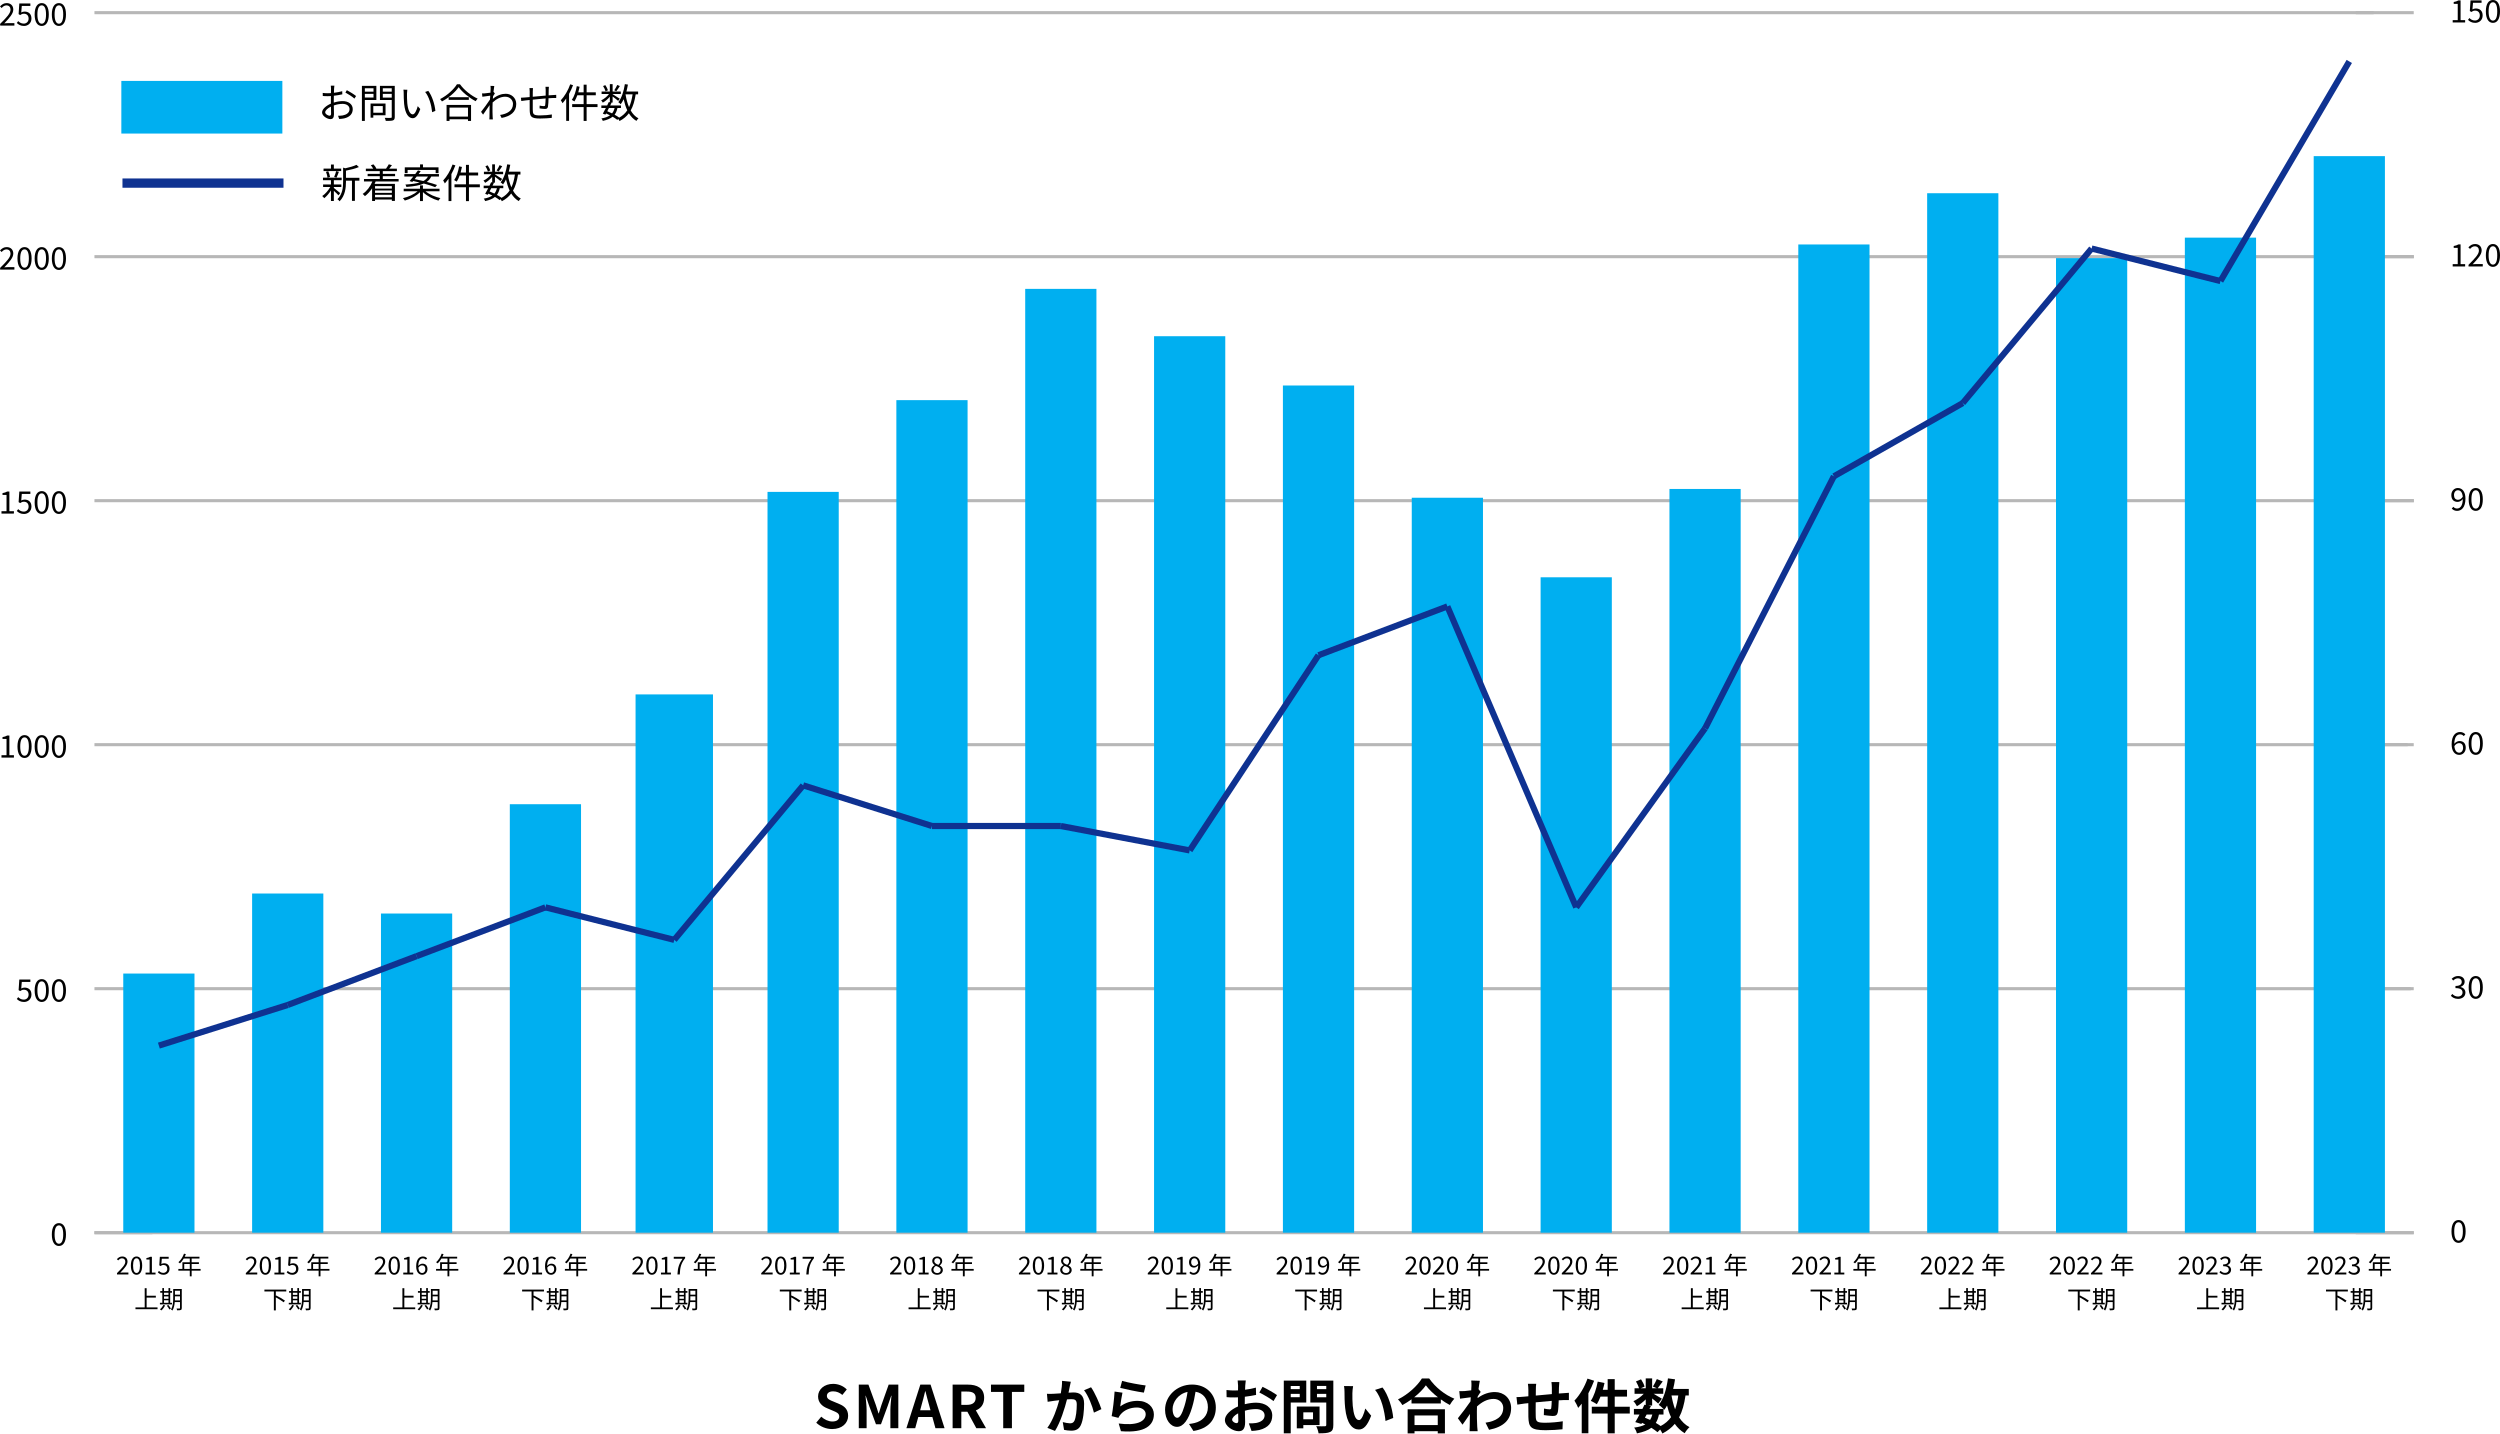 <?xml version="1.0" encoding="UTF-8"?><svg id="_レイヤー_2" xmlns="http://www.w3.org/2000/svg" viewBox="0 0 807.363 462.943"><defs><style>.cls-1{fill:#00aff0;}.cls-1,.cls-2,.cls-3,.cls-4{stroke-width:0px;}.cls-2{fill:#000;}.cls-3{fill:#0f3291;}.cls-4{fill:#b7b7b7;}</style></defs><g id="_レイヤー_1-2"><rect class="cls-4" x="30.503" y="397.59" width="749" height="1"/><path class="cls-2" d="M16.74,398.668c0-2.389.87-3.668,2.289-3.668,1.419,0,2.279,1.289,2.279,3.668,0,2.389-.859,3.718-2.279,3.718-1.419,0-2.289-1.329-2.289-3.718ZM20.417,398.668c0-2.089-.56-2.938-1.389-2.938-.839,0-1.399.85-1.399,2.938s.56,2.988,1.399,2.988c.83,0,1.389-.899,1.389-2.988Z"/><path class="cls-2" d="M5.43,322.616l.45-.6c.42.42.95.81,1.799.81.859,0,1.559-.63,1.559-1.619s-.6-1.579-1.52-1.579c-.489,0-.799.16-1.219.439l-.49-.31.23-3.428h3.568v.779h-2.768l-.18,2.129c.33-.18.65-.3,1.089-.3,1.219,0,2.209.699,2.209,2.238s-1.16,2.409-2.399,2.409c-1.139,0-1.839-.479-2.329-.97Z"/><path class="cls-2" d="M11.189,319.868c0-2.389.87-3.668,2.289-3.668,1.419,0,2.279,1.289,2.279,3.668,0,2.389-.859,3.718-2.279,3.718-1.419,0-2.289-1.329-2.289-3.718ZM14.867,319.868c0-2.089-.56-2.938-1.389-2.938-.839,0-1.399.85-1.399,2.938s.56,2.988,1.399,2.988c.83,0,1.389-.899,1.389-2.988Z"/><path class="cls-2" d="M16.739,319.868c0-2.389.87-3.668,2.289-3.668,1.419,0,2.279,1.289,2.279,3.668,0,2.389-.859,3.718-2.279,3.718-1.419,0-2.289-1.329-2.289-3.718ZM20.417,319.868c0-2.089-.56-2.938-1.389-2.938-.839,0-1.399.85-1.399,2.938s.56,2.988,1.399,2.988c.83,0,1.389-.899,1.389-2.988Z"/><path class="cls-2" d="M.479,243.896h1.629v-5.257H.81v-.59c.649-.11,1.119-.28,1.519-.52h.7v6.366h1.469v.76H.479v-.76Z"/><path class="cls-2" d="M5.64,241.068c0-2.389.87-3.668,2.289-3.668,1.419,0,2.279,1.289,2.279,3.668,0,2.389-.859,3.718-2.279,3.718-1.419,0-2.289-1.329-2.289-3.718ZM9.317,241.068c0-2.089-.56-2.938-1.389-2.938-.839,0-1.399.85-1.399,2.938s.56,2.988,1.399,2.988c.83,0,1.389-.899,1.389-2.988Z"/><path class="cls-2" d="M11.189,241.068c0-2.389.87-3.668,2.289-3.668,1.419,0,2.279,1.289,2.279,3.668,0,2.389-.859,3.718-2.279,3.718-1.419,0-2.289-1.329-2.289-3.718ZM14.867,241.068c0-2.089-.56-2.938-1.389-2.938-.839,0-1.399.85-1.399,2.938s.56,2.988,1.399,2.988c.83,0,1.389-.899,1.389-2.988Z"/><path class="cls-2" d="M16.739,241.068c0-2.389.87-3.668,2.289-3.668,1.419,0,2.279,1.289,2.279,3.668,0,2.389-.859,3.718-2.279,3.718-1.419,0-2.289-1.329-2.289-3.718ZM20.417,241.068c0-2.089-.56-2.938-1.389-2.938-.839,0-1.399.85-1.399,2.938s.56,2.988,1.399,2.988c.83,0,1.389-.899,1.389-2.988Z"/><path class="cls-2" d="M.479,165.096h1.629v-5.257H.81v-.59c.649-.11,1.119-.28,1.519-.52h.7v6.366h1.469v.76H.479v-.76Z"/><path class="cls-2" d="M5.43,165.017l.45-.6c.42.42.95.81,1.799.81.859,0,1.559-.629,1.559-1.619,0-.99-.6-1.58-1.52-1.58-.489,0-.799.16-1.219.44l-.49-.31.23-3.428h3.568v.779h-2.768l-.18,2.129c.33-.18.65-.3,1.089-.3,1.219,0,2.209.7,2.209,2.239s-1.16,2.409-2.399,2.409c-1.139,0-1.839-.479-2.329-.969Z"/><path class="cls-2" d="M11.189,162.268c0-2.389.87-3.668,2.289-3.668,1.419,0,2.279,1.289,2.279,3.668,0,2.389-.859,3.718-2.279,3.718-1.419,0-2.289-1.329-2.289-3.718ZM14.867,162.268c0-2.089-.56-2.938-1.389-2.938-.839,0-1.399.85-1.399,2.938s.56,2.988,1.399,2.988c.83,0,1.389-.899,1.389-2.988Z"/><path class="cls-2" d="M16.739,162.268c0-2.389.87-3.668,2.289-3.668,1.419,0,2.279,1.289,2.279,3.668,0,2.389-.859,3.718-2.279,3.718-1.419,0-2.289-1.329-2.289-3.718ZM20.417,162.268c0-2.089-.56-2.938-1.389-2.938-.839,0-1.399.85-1.399,2.938s.56,2.988,1.399,2.988c.83,0,1.389-.899,1.389-2.988Z"/><path class="cls-2" d="M.04,86.517c2.148-2.139,3.358-3.418,3.358-4.587,0-.81-.439-1.39-1.349-1.39-.6,0-1.12.38-1.519.85l-.53-.51c.6-.649,1.229-1.079,2.159-1.079,1.309,0,2.129.83,2.129,2.089,0,1.339-1.219,2.668-2.909,4.447.38-.03.82-.07,1.2-.07h2.069v.79H.04v-.54Z"/><path class="cls-2" d="M5.64,83.468c0-2.389.87-3.668,2.289-3.668,1.419,0,2.279,1.289,2.279,3.668,0,2.389-.859,3.718-2.279,3.718-1.419,0-2.289-1.329-2.289-3.718ZM9.317,83.468c0-2.089-.56-2.938-1.389-2.938-.839,0-1.399.85-1.399,2.938s.56,2.988,1.399,2.988c.83,0,1.389-.899,1.389-2.988Z"/><path class="cls-2" d="M11.189,83.468c0-2.389.87-3.668,2.289-3.668,1.419,0,2.279,1.289,2.279,3.668,0,2.389-.859,3.718-2.279,3.718-1.419,0-2.289-1.329-2.289-3.718ZM14.867,83.468c0-2.089-.56-2.938-1.389-2.938-.839,0-1.399.85-1.399,2.938s.56,2.988,1.399,2.988c.83,0,1.389-.899,1.389-2.988Z"/><path class="cls-2" d="M16.739,83.468c0-2.389.87-3.668,2.289-3.668,1.419,0,2.279,1.289,2.279,3.668,0,2.389-.859,3.718-2.279,3.718-1.419,0-2.289-1.329-2.289-3.718ZM20.417,83.468c0-2.089-.56-2.938-1.389-2.938-.839,0-1.399.85-1.399,2.938s.56,2.988,1.399,2.988c.83,0,1.389-.899,1.389-2.988Z"/><path class="cls-2" d="M.04,7.716c2.148-2.139,3.358-3.418,3.358-4.587,0-.81-.439-1.39-1.349-1.39-.6,0-1.12.38-1.519.85l-.53-.51c.6-.649,1.229-1.079,2.159-1.079,1.309,0,2.129.83,2.129,2.089,0,1.339-1.219,2.668-2.909,4.447.38-.03.82-.07,1.2-.07h2.069v.79H.04v-.54Z"/><path class="cls-2" d="M5.43,7.417l.45-.6c.42.419.95.809,1.799.809.859,0,1.559-.629,1.559-1.619,0-.99-.6-1.58-1.52-1.58-.489,0-.799.16-1.219.44l-.49-.31.23-3.428h3.568v.779h-2.768l-.18,2.129c.33-.18.65-.3,1.089-.3,1.219,0,2.209.7,2.209,2.239s-1.16,2.409-2.399,2.409c-1.139,0-1.839-.479-2.329-.969Z"/><path class="cls-2" d="M11.189,4.668c0-2.389.87-3.668,2.289-3.668,1.419,0,2.279,1.289,2.279,3.668,0,2.389-.859,3.718-2.279,3.718-1.419,0-2.289-1.329-2.289-3.718ZM14.867,4.668c0-2.089-.56-2.938-1.389-2.938-.839,0-1.399.85-1.399,2.938s.56,2.988,1.399,2.988c.83,0,1.389-.899,1.389-2.988Z"/><path class="cls-2" d="M16.739,4.668c0-2.389.87-3.668,2.289-3.668,1.419,0,2.279,1.289,2.279,3.668,0,2.389-.859,3.718-2.279,3.718-1.419,0-2.289-1.329-2.289-3.718ZM20.417,4.668c0-2.089-.56-2.938-1.389-2.938-.839,0-1.399.85-1.399,2.938s.56,2.988,1.399,2.988c.83,0,1.389-.899,1.389-2.988Z"/><rect class="cls-4" x="30.503" y="397.59" width="18.725" height="1"/><rect class="cls-4" x="30.503" y="318.79" width="748.048" height="1"/><rect class="cls-4" x="30.503" y="239.99" width="747.048" height="1"/><rect class="cls-4" x="30.503" y="161.19" width="749.048" height="1"/><rect class="cls-4" x="30.503" y="82.39" width="749.048" height="1"/><rect class="cls-4" x="30.503" y="3.59" width="736.048" height="1"/><path class="cls-2" d="M791.695,397.668c0-2.389.869-3.668,2.289-3.668,1.418,0,2.279,1.289,2.279,3.668,0,2.389-.861,3.718-2.279,3.718-1.42,0-2.289-1.329-2.289-3.718ZM795.373,397.668c0-2.089-.559-2.938-1.389-2.938-.84,0-1.4.85-1.4,2.938s.561,2.988,1.4,2.988c.83,0,1.389-.899,1.389-2.988Z"/><path class="cls-2" d="M791.496,321.586l.459-.6c.43.45.99.84,1.818.84.871,0,1.49-.51,1.49-1.31,0-.85-.59-1.409-2.279-1.409v-.699c1.51,0,2.029-.59,2.029-1.34,0-.689-.48-1.129-1.24-1.129-.59,0-1.109.3-1.518.72l-.49-.57c.549-.52,1.199-.889,2.049-.889,1.229,0,2.129.649,2.129,1.809,0,.859-.529,1.409-1.299,1.689v.04c.859.209,1.549.839,1.549,1.818,0,1.27-1.051,2.029-2.35,2.029-1.148,0-1.869-.479-2.348-1Z"/><path class="cls-2" d="M797.244,318.868c0-2.389.871-3.668,2.289-3.668,1.42,0,2.279,1.289,2.279,3.668,0,2.389-.859,3.718-2.279,3.718-1.418,0-2.289-1.329-2.289-3.718ZM800.924,318.868c0-2.089-.561-2.938-1.391-2.938-.84,0-1.398.85-1.398,2.938s.559,2.988,1.398,2.988c.83,0,1.391-.899,1.391-2.988Z"/><path class="cls-2" d="M791.746,240.368c0-2.869,1.289-3.968,2.717-3.968.76,0,1.311.32,1.709.75l-.508.57c-.291-.35-.73-.56-1.17-.56-1.01,0-1.85.77-1.889,3.039.459-.55,1.088-.89,1.668-.89,1.23,0,2.029.74,2.029,2.189,0,1.369-.959,2.289-2.1,2.289-1.408,0-2.457-1.139-2.457-3.418ZM792.625,240.938c.119,1.389.67,2.139,1.568,2.139.711,0,1.25-.63,1.25-1.579,0-.919-.439-1.509-1.32-1.509-.459,0-1.018.25-1.498.95Z"/><path class="cls-2" d="M797.244,240.068c0-2.389.871-3.668,2.289-3.668,1.42,0,2.279,1.289,2.279,3.668,0,2.389-.859,3.718-2.279,3.718-1.418,0-2.289-1.329-2.289-3.718ZM800.924,240.068c0-2.089-.561-2.938-1.391-2.938-.84,0-1.398.85-1.398,2.938s.559,2.988,1.398,2.988c.83,0,1.391-.899,1.391-2.988Z"/><path class="cls-2" d="M791.785,164.236l.51-.57c.279.35.719.56,1.17.56.998,0,1.848-.779,1.889-3.058-.461.57-1.09.919-1.67.919-1.238,0-2.039-.75-2.039-2.208,0-1.359.961-2.279,2.1-2.279,1.41,0,2.459,1.139,2.459,3.428,0,2.859-1.289,3.958-2.709,3.958-.76,0-1.318-.32-1.709-.75ZM793.834,161.408c.459,0,1.039-.29,1.5-.969-.121-1.379-.68-2.119-1.59-2.119-.699,0-1.24.62-1.24,1.56,0,.929.441,1.529,1.33,1.529Z"/><path class="cls-2" d="M797.244,161.268c0-2.389.871-3.668,2.289-3.668,1.42,0,2.279,1.289,2.279,3.668,0,2.389-.859,3.718-2.279,3.718-1.418,0-2.289-1.329-2.289-3.718ZM800.924,161.268c0-2.089-.561-2.938-1.391-2.938-.84,0-1.398.85-1.398,2.938s.559,2.988,1.398,2.988c.83,0,1.391-.899,1.391-2.988Z"/><path class="cls-2" d="M792.086,85.296h1.629v-5.257h-1.301v-.59c.65-.11,1.121-.28,1.52-.52h.699v6.366h1.471v.76h-4.018v-.76Z"/><path class="cls-2" d="M797.195,85.517c2.148-2.139,3.357-3.418,3.357-4.587,0-.81-.439-1.39-1.35-1.39-.6,0-1.119.38-1.518.85l-.531-.51c.6-.649,1.23-1.079,2.16-1.079,1.309,0,2.129.83,2.129,2.089,0,1.339-1.221,2.668-2.908,4.447.379-.03.818-.07,1.199-.07h2.068v.79h-4.607v-.54Z"/><path class="cls-2" d="M802.795,82.468c0-2.389.869-3.668,2.289-3.668,1.418,0,2.279,1.289,2.279,3.668,0,2.389-.861,3.718-2.279,3.718-1.42,0-2.289-1.329-2.289-3.718ZM806.473,82.468c0-2.089-.559-2.938-1.389-2.938-.84,0-1.4.85-1.4,2.938s.561,2.988,1.4,2.988c.83,0,1.389-.899,1.389-2.988Z"/><path class="cls-2" d="M792.086,6.496h1.629V1.239h-1.301v-.59c.65-.11,1.121-.28,1.52-.52h.699v6.366h1.471v.76h-4.018v-.76Z"/><path class="cls-2" d="M797.035,6.417l.449-.6c.42.419.949.809,1.799.809.859,0,1.561-.629,1.561-1.619,0-.99-.6-1.58-1.52-1.58-.49,0-.801.16-1.219.44l-.49-.31.23-3.428h3.566v.779h-2.768l-.18,2.129c.33-.18.648-.3,1.09-.3,1.219,0,2.207.7,2.207,2.239s-1.158,2.409-2.398,2.409c-1.139,0-1.838-.479-2.328-.969Z"/><path class="cls-2" d="M802.795,3.668c0-2.389.869-3.668,2.289-3.668,1.418,0,2.279,1.289,2.279,3.668,0,2.389-.861,3.718-2.279,3.718-1.42,0-2.289-1.329-2.289-3.718ZM806.473,3.668c0-2.089-.559-2.938-1.389-2.938-.84,0-1.4.85-1.4,2.938s.561,2.988,1.4,2.988c.83,0,1.389-.899,1.389-2.988Z"/><rect class="cls-4" x="760.778" y="397.59" width="18.725" height="1"/><rect class="cls-4" x="760.778" y="318.79" width="18.725" height="1"/><rect class="cls-4" x="760.778" y="239.99" width="18.725" height="1"/><rect class="cls-4" x="760.778" y="161.19" width="18.725" height="1"/><rect class="cls-4" x="760.778" y="82.39" width="18.725" height="1"/><rect class="cls-4" x="760.778" y="3.59" width="18.725" height="1"/><rect class="cls-1" x="39.186" y="26.132" width="52" height="17"/><rect class="cls-1" x="39.808" y="314.404" width="23" height="83.686"/><rect class="cls-1" x="81.42" y="288.558" width="23" height="109.532"/><rect class="cls-1" x="123.031" y="295.019" width="23" height="103.07"/><rect class="cls-1" x="164.642" y="259.717" width="23" height="138.373"/><rect class="cls-1" x="205.253" y="224.257" width="25" height="173.833"/><rect class="cls-1" x="247.864" y="158.853" width="23" height="239.237"/><rect class="cls-1" x="289.475" y="129.224" width="23" height="268.866"/><rect class="cls-1" x="331.086" y="93.291" width="23" height="304.798"/><rect class="cls-1" x="372.697" y="108.579" width="23" height="289.511"/><rect class="cls-1" x="414.308" y="124.496" width="23" height="273.594"/><rect class="cls-1" x="455.92" y="160.744" width="23" height="237.346"/><rect class="cls-1" x="497.531" y="186.433" width="23" height="211.657"/><rect class="cls-1" x="539.142" y="157.907" width="23" height="240.182"/><rect class="cls-1" x="580.753" y="78.95" width="23" height="319.14"/><rect class="cls-1" x="622.364" y="62.402" width="23" height="335.688"/><rect class="cls-1" x="663.975" y="83.363" width="23" height="314.727"/><rect class="cls-1" x="705.586" y="76.743" width="23" height="321.346"/><rect class="cls-1" x="747.197" y="50.424" width="23" height="347.666"/><rect class="cls-3" x="39.551" y="57.632" width="52" height="3"/><line class="cls-3" x1="92.92" y1="324.543" x2="51.308" y2="337.677"/><rect class="cls-3" x="50.297" y="330.109" width="43.635" height="2.001" transform="translate(-96.216 37.003) rotate(-17.497)"/><line class="cls-3" x1="134.531" y1="308.783" x2="92.92" y2="324.543"/><rect class="cls-3" x="91.478" y="315.663" width="44.495" height="2.001" transform="translate(-104.825 60.841) rotate(-20.752)"/><line class="cls-3" x1="176.142" y1="293.023" x2="134.531" y2="308.783"/><rect class="cls-3" x="133.088" y="299.903" width="44.496" height="2.001" transform="translate(-96.541 74.563) rotate(-20.752)"/><line class="cls-3" x1="217.753" y1="303.53" x2="176.142" y2="293.023"/><rect class="cls-3" x="195.947" y="276.818" width="2" height="42.917" transform="translate(-140.469 416.208) rotate(-75.829)"/><line class="cls-3" x1="259.364" y1="253.623" x2="217.753" y2="303.53"/><rect class="cls-3" x="206.069" y="277.577" width="64.979" height="2" transform="translate(-128.175 283.227) rotate(-50.151)"/><line class="cls-3" x1="300.975" y1="266.757" x2="259.364" y2="253.623"/><rect class="cls-3" x="279.17" y="238.373" width="2" height="43.634" transform="translate(-52.283 449.053) rotate(-72.483)"/><rect class="cls-3" x="300.975" y="265.756" width="41.611" height="2"/><line class="cls-3" x1="384.197" y1="274.637" x2="342.586" y2="266.757"/><rect class="cls-3" x="362.392" y="249.521" width="2" height="42.351" transform="translate(29.805 577.372) rotate(-79.276)"/><line class="cls-3" x1="425.808" y1="211.597" x2="384.197" y2="274.637"/><rect class="cls-3" x="367.235" y="242.116" width="75.535" height="2.001" transform="translate(-20.947 447.321) rotate(-56.589)"/><line class="cls-3" x1="467.42" y1="195.837" x2="425.808" y2="211.597"/><rect class="cls-3" x="424.366" y="202.717" width="44.496" height="2" transform="translate(-43.212 171.551) rotate(-20.762)"/><line class="cls-3" x1="509.031" y1="293.023" x2="467.42" y2="195.837"/><rect class="cls-3" x="487.225" y="191.57" width="1.999" height="105.72" transform="translate(-56.799 211.889) rotate(-23.178)"/><line class="cls-3" x1="550.642" y1="235.237" x2="509.031" y2="293.023"/><rect class="cls-3" x="494.231" y="263.13" width="71.21" height="2" transform="translate(5.97 539.91) rotate(-54.261)"/><line class="cls-3" x1="592.253" y1="153.81" x2="550.642" y2="235.237"/><rect class="cls-3" x="525.726" y="193.523" width="91.443" height="2" transform="translate(138.214 614.88) rotate(-62.935)"/><line class="cls-3" x1="633.864" y1="130.17" x2="592.253" y2="153.81"/><rect class="cls-3" x="589.13" y="140.99" width="47.858" height="2" transform="translate(9.892 321.41) rotate(-29.606)"/><line class="cls-3" x1="675.475" y1="80.263" x2="633.864" y2="130.17"/><rect class="cls-3" x="622.181" y="104.217" width="64.978" height="1.999" transform="translate(154.567 540.602) rotate(-50.173)"/><line class="cls-3" x1="717.086" y1="90.77" x2="675.475" y2="80.263"/><rect class="cls-3" x="695.28" y="64.058" width="2" height="42.917" transform="translate(442.906 739.673) rotate(-75.829)"/><line class="cls-3" x1="758.697" y1="19.85" x2="717.086" y2="90.77"/><rect class="cls-3" x="696.779" y="54.31" width="82.226" height="1.999" transform="translate(316.815 663.782) rotate(-59.603)"/><path class="cls-2" d="M109.298,63.072c-.273-.325-.937-.962-1.482-1.456v3.302h-.936v-3.406c-.638,1.001-1.443,1.924-2.171,2.496-.156-.221-.442-.533-.65-.702.936-.611,1.963-1.781,2.613-2.925h-2.327v-.819h2.535v-1.365h-2.574v-.819h6.032v.819h-2.522v1.365h2.418v.819h-2.418v.312c.494.364,1.755,1.391,2.055,1.664l-.572.715ZM110.182,55.246h-5.694v-.806h2.393v-1.313h.936v1.313h2.366v.806ZM105.774,57.365c-.052-.507-.26-1.287-.507-1.872l.754-.195c.273.585.494,1.352.56,1.846l-.807.221ZM107.906,57.157c.234-.52.533-1.326.65-1.885l.884.208c-.247.65-.507,1.378-.754,1.846l-.78-.169ZM116.071,58.34h-1.456v6.526h-.949v-6.526h-1.938v.325c0,1.937-.247,4.537-2.066,6.344-.117-.208-.469-.546-.689-.676,1.651-1.612,1.833-3.861,1.833-5.681v-4.524l.702.221c1.326-.286,2.782-.702,3.614-1.118l.78.715c-1.105.494-2.73.884-4.174,1.17v2.314h4.343v.91Z"/><path class="cls-2" d="M121.31,58.6c-.104.26-.221.52-.338.78h6.565v5.512h-.988v-.442h-5.434v.468h-.949v-4.108c-.663,1.014-1.456,1.885-2.314,2.535-.143-.195-.52-.546-.728-.715,1.352-.923,2.457-2.366,3.133-4.03h-2.717v-.793h5.108v-.897h-3.926v-.754h3.926v-.897h-4.498v-.78h2.379c-.194-.351-.48-.767-.767-1.105l.832-.299c.39.39.78.936.949,1.339l-.156.065h3.433l-.144-.052c.286-.39.689-.988.884-1.378l1.015.299c-.299.403-.611.806-.897,1.131h2.496v.78h-4.55v.897h3.965v.754h-3.965v.897h5.109v.793h-7.424ZM121.115,60.121v.78h5.434v-.78h-5.434ZM126.549,61.512h-5.434v.78h5.434v-.78ZM126.549,63.709v-.806h-5.434v.806h5.434Z"/><path class="cls-2" d="M137.404,61.759c1.183,1.001,3.081,1.846,4.822,2.223-.207.195-.48.559-.623.806-1.808-.494-3.783-1.521-5.019-2.769v2.912h-.949v-2.86c-1.209,1.209-3.12,2.223-4.901,2.704-.13-.234-.402-.611-.61-.78,1.729-.39,3.613-1.248,4.758-2.236h-4.511v-.806h5.265v-1.079h.949v1.079h5.356v.806h-4.537ZM132.269,58.47c.364-.403.78-.923,1.209-1.456h-2.899v-.793h3.511c.325-.416.624-.832.884-1.196l.897.26c-.208.299-.442.611-.689.936h6.578v.793h-2.496c-.325.689-.78,1.261-1.43,1.729,1.261.325,2.444.689,3.302,1.001l-.585.702c-.884-.364-2.236-.78-3.679-1.17-1.274.572-3.068.91-5.63,1.092-.038-.208-.194-.572-.312-.767,2.015-.13,3.497-.338,4.589-.663-.715-.182-1.43-.338-2.105-.481l-.247.299-.897-.286ZM131.632,55.909h-.91v-1.859h4.927v-.962h.949v.962h5.019v1.859h-.923v-1.04h-9.062v1.04ZM134.569,57.014c-.221.286-.441.572-.649.832.871.169,1.846.377,2.808.611.716-.377,1.17-.858,1.482-1.443h-3.641Z"/><path class="cls-2" d="M147.062,53.413c-.363.949-.793,1.911-1.287,2.808v8.71h-.923v-7.215c-.377.559-.793,1.066-1.196,1.521-.091-.234-.377-.728-.546-.949,1.209-1.261,2.354-3.198,3.042-5.161l.91.286ZM154.967,60.472h-3.522v4.485h-.963v-4.485h-3.705v-.949h3.705v-2.847h-2.041c-.272.754-.585,1.43-.936,1.976-.183-.143-.585-.377-.832-.494.767-1.066,1.3-2.756,1.599-4.433l.91.195c-.117.611-.26,1.222-.429,1.807h1.729v-2.483h.963v2.483h2.964v.949h-2.964v2.847h3.522v.949Z"/><path class="cls-2" d="M167.291,56.364c-.325,2.106-.819,3.822-1.612,5.213.65,1.118,1.47,2.002,2.51,2.548-.222.182-.533.559-.663.819-1.001-.585-1.795-1.417-2.432-2.457-.767,1.014-1.742,1.846-3.016,2.496-.078-.169-.247-.455-.416-.676l-.299.312c-.403-.325-.924-.676-1.521-1.027-.754.624-1.781,1.053-3.172,1.352-.065-.26-.261-.611-.442-.793,1.196-.208,2.106-.533,2.77-1.014-.416-.208-.846-.416-1.274-.598l-.208.364-.832-.299c.286-.494.637-1.157.988-1.833h-1.47v-.806h1.872c.195-.39.378-.767.533-1.118l.338.078v-1.794c-.649.767-1.481,1.482-2.274,1.911-.117-.221-.352-.559-.533-.728.923-.416,1.911-1.222,2.548-2.067h-2.405v-.793h2.665v-2.379h.897v2.379h2.639v.793h-2.639v.065c.559.325,1.963,1.209,2.314,1.469l-.533.689c-.338-.312-1.157-.936-1.781-1.404v1.937h-.559l.221.052c-.144.286-.286.598-.442.91h3.472v.806h-1.132c-.182.871-.48,1.586-.923,2.171.572.312,1.092.65,1.495.949,1.105-.611,1.963-1.391,2.601-2.366-.494-1.053-.871-2.262-1.17-3.588-.273.611-.599,1.157-.949,1.625-.144-.182-.56-.507-.78-.663,1.092-1.365,1.769-3.536,2.119-5.824l.988.143c-.13.767-.3,1.521-.481,2.236h3.771v.91h-.78ZM157.566,55.389c-.117-.455-.455-1.17-.806-1.703l.728-.299c.364.52.716,1.209.846,1.664l-.768.338ZM158.658,60.771c-.182.364-.377.715-.546,1.053.521.208,1.04.442,1.548.689.39-.468.649-1.04.818-1.742h-1.82ZM162.182,53.686c-.377.598-.818,1.248-1.157,1.677l-.649-.312c.312-.455.754-1.209.962-1.716l.845.351ZM164.015,56.403c.247,1.495.611,2.899,1.131,4.108.56-1.157.91-2.535,1.145-4.147h-2.262l-.014.039Z"/><path class="cls-2" d="M107.895,28.566c-.013.312-.039.819-.052,1.404.949-.117,1.938-.299,2.678-.52l.026,1.014c-.767.182-1.781.351-2.73.455-.013.611-.025,1.235-.025,1.755v.455c.988-.312,2.002-.481,2.859-.481,1.898,0,3.264,1.027,3.264,2.587,0,1.573-.988,2.574-2.77,3.003-.585.13-1.156.156-1.611.182l-.364-1.053c.48.013,1.04.013,1.521-.091,1.145-.221,2.185-.832,2.185-2.028,0-1.105-1.001-1.703-2.236-1.703-.975,0-1.897.182-2.834.507.026,1.105.052,2.262.052,2.821,0,1.209-.441,1.599-1.144,1.599-1.015,0-2.704-1.001-2.704-2.158,0-1.079,1.352-2.21,2.847-2.847v-.741c0-.52,0-1.131.014-1.703-.364.026-.689.039-.963.039-.74,0-1.222-.013-1.664-.065l-.025-.988c.715.091,1.183.104,1.664.104.299,0,.637-.013,1.001-.039,0-.676.013-1.248.013-1.482,0-.26-.025-.702-.064-.923h1.156c-.038.234-.077.598-.091.897ZM106.438,37.367c.299,0,.481-.208.481-.637,0-.468-.026-1.352-.039-2.301-1.066.494-1.859,1.248-1.859,1.833,0,.598.91,1.105,1.417,1.105ZM114.993,31.01l-.533.832c-.637-.611-2.08-1.508-2.912-1.95l.468-.78c.924.494,2.341,1.378,2.978,1.898Z"/><path class="cls-2" d="M117.826,32.284v6.773h-.948v-11.323h4.667v4.55h-3.719ZM117.826,28.514v1.092h2.796v-1.092h-2.796ZM120.622,31.504v-1.183h-2.796v1.183h2.796ZM120.557,37.224v.78h-.884v-4.563h4.836v3.783h-3.952ZM120.557,34.26v2.145h3.056v-2.145h-3.056ZM127.486,37.744c0,.637-.156.962-.572,1.131-.455.156-1.196.169-2.327.169-.052-.273-.208-.729-.338-.988.845.039,1.69.026,1.95.013.233,0,.312-.078.312-.325v-5.46h-3.809v-4.55h4.784v10.01ZM123.625,28.501v1.105h2.886v-1.105h-2.886ZM126.511,31.517v-1.196h-2.886v1.196h2.886Z"/><path class="cls-2" d="M131.438,30.243c-.013.819,0,2.002.091,3.081.208,2.171.846,3.614,1.769,3.614.663,0,1.273-1.352,1.612-2.652l.818.923c-.779,2.21-1.573,2.964-2.443,2.964-1.235,0-2.419-1.222-2.77-4.589-.117-1.131-.143-2.717-.143-3.471,0-.299-.014-.845-.092-1.157l1.262.026c-.053.312-.104.923-.104,1.261ZM140.604,35.807l-1.041.429c-.233-2.353-1.014-5.018-2.262-6.539l1.014-.351c1.157,1.508,2.094,4.264,2.289,6.461Z"/><path class="cls-2" d="M148.546,27.214c1.378,1.911,3.666,3.718,5.707,4.641-.233.221-.468.559-.637.832-2.016-1.053-4.29-2.873-5.499-4.537-1.066,1.586-3.173,3.432-5.396,4.615-.117-.221-.377-.559-.598-.767,2.262-1.144,4.433-3.12,5.446-4.784h.976ZM144.217,33.883h7.904v5.174h-.988v-.533h-5.967v.533h-.949v-5.174ZM151.406,31.4v.858h-6.514v-.858h6.514ZM145.166,34.754v2.899h5.967v-2.899h-5.967Z"/><path class="cls-2" d="M158.399,27.734l1.223.039c-.065.325-.169,1.053-.261,1.963.026-.013.039-.013.065-.026l.39.455c-.169.234-.39.585-.585.91-.025.273-.052.559-.064.845,1.43-1.183,2.912-1.638,4.146-1.638,1.795,0,3.394,1.274,3.406,3.289.014,2.613-1.897,3.979-4.731,4.524l-.481-.975c2.197-.312,4.173-1.339,4.16-3.575,0-1.001-.793-2.314-2.509-2.314-1.509,0-2.887.754-4.069,1.859-.026.546-.039,1.066-.039,1.534,0,1.183-.013,1.976.052,3.133.014.234.039.559.065.793h-1.131c.025-.182.038-.559.038-.767.014-1.248.014-1.911.039-3.328,0-.13.014-.312.014-.52-.638.962-1.495,2.197-2.119,3.081l-.65-.897c.729-.91,2.224-2.938,2.873-3.965.026-.416.053-.845.091-1.261-.598.078-1.729.234-2.548.351l-.104-1.079c.286.013.533,0,.845-.013.429-.026,1.196-.117,1.872-.221.039-.611.065-1.092.065-1.235,0-.286,0-.637-.053-.962Z"/><path class="cls-2" d="M177.198,28.969c-.014.598-.014,1.248-.026,1.82.521-.039,1.014-.065,1.443-.091.338-.026.702-.052,1.014-.065v1.014c-.208-.013-.702,0-1.027,0-.39.013-.884.039-1.456.078-.025.949-.052,2.106-.182,2.717-.117.572-.403.741-1.001.741-.468,0-1.365-.117-1.716-.182l.025-.897c.442.104,1.001.169,1.301.169.312,0,.455-.052.493-.351.065-.429.117-1.313.144-2.132-1.339.104-2.86.26-4.16.39-.013,1.339-.013,2.691,0,3.198.039,1.404.065,1.898,2.314,1.898,1.403,0,3.016-.156,3.86-.312l-.039,1.105c-.871.091-2.457.208-3.77.208-3.003,0-3.289-.689-3.354-2.756-.013-.559-.013-1.937-.013-3.237-.572.065-1.053.117-1.392.156-.402.052-.962.13-1.312.182l-.117-1.066c.403,0,.884-.026,1.353-.078.324-.026.845-.078,1.469-.13.013-.871.013-1.586.013-1.807,0-.403-.025-.702-.078-1.105h1.132c-.026.299-.053.65-.053,1.053,0,.429,0,1.066-.013,1.755,1.274-.117,2.782-.26,4.173-.377v-1.859c0-.286-.025-.754-.064-.975h1.104c-.039.221-.052.663-.064.936Z"/><path class="cls-2" d="M185.062,27.513c-.363.949-.793,1.911-1.287,2.808v8.71h-.923v-7.215c-.377.559-.793,1.066-1.196,1.521-.091-.234-.377-.728-.546-.949,1.209-1.261,2.354-3.198,3.042-5.162l.91.286ZM192.967,34.572h-3.522v4.485h-.963v-4.485h-3.705v-.949h3.705v-2.847h-2.041c-.272.754-.585,1.43-.936,1.976-.183-.143-.585-.377-.832-.494.767-1.066,1.3-2.756,1.599-4.433l.91.195c-.117.611-.26,1.222-.429,1.807h1.729v-2.483h.963v2.483h2.964v.949h-2.964v2.847h3.522v.949Z"/><path class="cls-2" d="M205.291,30.464c-.325,2.106-.819,3.822-1.612,5.213.65,1.118,1.47,2.002,2.51,2.548-.222.182-.533.559-.663.819-1.001-.585-1.795-1.417-2.432-2.458-.767,1.014-1.742,1.846-3.016,2.496-.078-.169-.247-.455-.416-.676l-.299.312c-.403-.325-.924-.676-1.521-1.027-.754.624-1.781,1.053-3.172,1.353-.065-.26-.261-.611-.442-.793,1.196-.208,2.106-.533,2.77-1.014-.416-.208-.846-.416-1.274-.598l-.208.364-.832-.299c.286-.494.637-1.157.988-1.833h-1.47v-.806h1.872c.195-.39.378-.767.533-1.118l.338.078v-1.794c-.649.767-1.481,1.482-2.274,1.911-.117-.221-.352-.559-.533-.728.923-.416,1.911-1.222,2.548-2.067h-2.405v-.793h2.665v-2.379h.897v2.379h2.639v.793h-2.639v.065c.559.325,1.963,1.209,2.314,1.469l-.533.689c-.338-.312-1.157-.936-1.781-1.404v1.937h-.559l.221.052c-.144.286-.286.598-.442.91h3.472v.806h-1.132c-.182.871-.48,1.586-.923,2.171.572.312,1.092.65,1.495.949,1.105-.611,1.963-1.391,2.601-2.366-.494-1.053-.871-2.262-1.17-3.588-.273.611-.599,1.157-.949,1.625-.144-.182-.56-.507-.78-.663,1.092-1.365,1.769-3.536,2.119-5.824l.988.143c-.13.767-.3,1.521-.481,2.236h3.771v.91h-.78ZM195.566,29.489c-.117-.455-.455-1.17-.806-1.703l.728-.299c.364.52.716,1.209.846,1.664l-.768.338ZM196.658,34.871c-.182.364-.377.715-.546,1.053.521.208,1.04.442,1.548.689.39-.468.649-1.04.818-1.742h-1.82ZM200.182,27.786c-.377.598-.818,1.248-1.157,1.677l-.649-.312c.312-.455.754-1.209.962-1.716l.845.351ZM202.015,30.503c.247,1.495.611,2.899,1.131,4.108.56-1.157.91-2.535,1.145-4.147h-2.262l-.014.039Z"/><path class="cls-2" d="M745.17,411.146c1.719-1.711,2.686-2.734,2.686-3.67,0-.647-.352-1.111-1.078-1.111-.48,0-.896.304-1.216.68l-.424-.408c.479-.52.983-.863,1.728-.863,1.047,0,1.703.663,1.703,1.671,0,1.071-.977,2.135-2.327,3.558.304-.023.655-.056.96-.056h1.654v.632h-3.686v-.432Z"/><path class="cls-2" d="M749.649,408.708c0-1.911.696-2.935,1.831-2.935s1.823,1.031,1.823,2.935c0,1.911-.688,2.974-1.823,2.974s-1.831-1.062-1.831-2.974ZM752.592,408.708c0-1.671-.447-2.351-1.111-2.351-.672,0-1.119.68-1.119,2.351s.447,2.391,1.119,2.391c.664,0,1.111-.72,1.111-2.391Z"/><path class="cls-2" d="M754.049,411.146c1.72-1.711,2.688-2.734,2.688-3.67,0-.647-.352-1.111-1.08-1.111-.479,0-.895.304-1.215.68l-.424-.408c.48-.52.983-.863,1.727-.863,1.048,0,1.703.663,1.703,1.671,0,1.071-.975,2.135-2.326,3.558.304-.023.656-.056.959-.056h1.656v.632h-3.688v-.432Z"/><path class="cls-2" d="M758.369,410.883l.367-.48c.344.36.793.672,1.455.672.695,0,1.191-.407,1.191-1.047,0-.68-.471-1.128-1.822-1.128v-.56c1.207,0,1.623-.472,1.623-1.071,0-.552-.385-.903-.992-.903-.471,0-.887.239-1.215.575l-.393-.455c.441-.416.961-.712,1.641-.712.982,0,1.703.52,1.703,1.447,0,.688-.424,1.127-1.041,1.352v.031c.689.168,1.24.672,1.24,1.455,0,1.016-.84,1.623-1.879,1.623-.92,0-1.496-.384-1.879-.799Z"/><path class="cls-2" d="M772.172,410.363h-2.895v1.83h-.6v-1.83h-3.693v-.576h1.311v-2.143h2.383v-1.216h-1.941c-.361.616-.785,1.159-1.217,1.575-.111-.096-.359-.296-.512-.376.752-.655,1.424-1.687,1.799-2.758l.6.144c-.111.28-.238.567-.367.84h4.766v.575h-2.527v1.216h2.344v.56h-2.344v1.583h2.895v.576ZM768.678,409.787v-1.583h-1.791v1.583h1.791Z"/><path class="cls-2" d="M754.855,417.069v1.423l.104-.12c.951.456,2.207,1.176,2.838,1.655l-.414.536c-.545-.448-1.615-1.104-2.527-1.592v4.206h-.632v-6.108h-3.054v-.592h7.061v.592h-3.375Z"/><path class="cls-2" d="M762.936,421.259h-3.902v-.536h.775v-3.246h-.672v-.535h.672v-.96h.545v.96h1.447v-.96h.551v.96h.584v.535h-.584v3.246h.584v.536ZM760.705,421.579c-.289.615-.744,1.223-1.184,1.614-.111-.096-.336-.264-.48-.344.439-.359.855-.896,1.096-1.423l.568.152ZM760.354,417.477v.704h1.447v-.704h-1.447ZM760.354,419.443h1.447v-.783h-1.447v.783ZM760.354,420.723h1.447v-.799h-1.447v.799ZM761.736,421.427c.32.359.688.855.84,1.184l-.48.279c-.145-.319-.504-.839-.824-1.215l.465-.248ZM766.094,422.426c0,.353-.088.528-.305.624-.23.096-.6.112-1.191.112-.023-.168-.111-.424-.184-.576.424.008.824.008.936,0,.121,0,.168-.04.168-.168v-1.919h-1.688c-.08.952-.279,1.967-.758,2.734-.098-.111-.336-.296-.473-.344.664-1.055.729-2.574.729-3.718v-2.887h2.766v6.141ZM765.518,419.964v-1.327h-1.631v.535c0,.248-.008.52-.016.792h1.646ZM763.887,416.829v1.271h1.631v-1.271h-1.631Z"/><path class="cls-2" d="M703.559,411.146c1.719-1.711,2.686-2.734,2.686-3.67,0-.647-.352-1.111-1.078-1.111-.48,0-.896.304-1.216.68l-.424-.408c.479-.52.983-.863,1.728-.863,1.047,0,1.703.663,1.703,1.671,0,1.071-.977,2.135-2.327,3.558.304-.023.655-.056.96-.056h1.654v.632h-3.686v-.432Z"/><path class="cls-2" d="M708.038,408.708c0-1.911.696-2.935,1.831-2.935s1.823,1.031,1.823,2.935c0,1.911-.688,2.974-1.823,2.974s-1.831-1.062-1.831-2.974ZM710.98,408.708c0-1.671-.447-2.351-1.111-2.351-.672,0-1.119.68-1.119,2.351s.447,2.391,1.119,2.391c.664,0,1.111-.72,1.111-2.391Z"/><path class="cls-2" d="M712.438,411.146c1.72-1.711,2.688-2.734,2.688-3.67,0-.647-.352-1.111-1.08-1.111-.479,0-.895.304-1.215.68l-.424-.408c.48-.52.983-.863,1.727-.863,1.048,0,1.703.663,1.703,1.671,0,1.071-.975,2.135-2.326,3.558.304-.023.656-.056.959-.056h1.655v.632h-3.687v-.432Z"/><path class="cls-2" d="M716.758,410.883l.368-.48c.344.36.792.672,1.455.672.696,0,1.191-.407,1.191-1.047,0-.68-.472-1.128-1.823-1.128v-.56c1.207,0,1.623-.472,1.623-1.071,0-.552-.383-.903-.991-.903-.472,0-.888.239-1.216.575l-.391-.455c.439-.416.959-.712,1.639-.712.983,0,1.703.52,1.703,1.447,0,.688-.424,1.127-1.039,1.352v.031c.688.168,1.238.672,1.238,1.455,0,1.016-.839,1.623-1.879,1.623-.919,0-1.494-.384-1.879-.799Z"/><path class="cls-2" d="M730.562,410.363h-2.895v1.83h-.6v-1.83h-3.694v-.576h1.312v-2.143h2.383v-1.216h-1.943c-.359.616-.783,1.159-1.215,1.575-.112-.096-.36-.296-.512-.376.752-.655,1.423-1.687,1.799-2.758l.6.144c-.111.28-.24.567-.367.84h4.765v.575h-2.526v1.216h2.342v.56h-2.342v1.583h2.895v.576ZM727.068,409.787v-1.583h-1.791v1.583h1.791Z"/><path class="cls-2" d="M716.65,422.219v.591h-7.124v-.591h2.981v-6.205h.625v2.446h2.974v.592h-2.974v3.167h3.518Z"/><path class="cls-2" d="M721.324,421.259h-3.902v-.536h.775v-3.246h-.671v-.535h.671v-.96h.545v.96h1.447v-.96h.551v.96h.584v.535h-.584v3.246h.584v.536ZM719.094,421.579c-.288.615-.744,1.223-1.184,1.614-.112-.096-.336-.264-.48-.344.44-.359.855-.896,1.096-1.423l.568.152ZM718.742,417.477v.704h1.447v-.704h-1.447ZM718.742,419.443h1.447v-.783h-1.447v.783ZM718.742,420.723h1.447v-.799h-1.447v.799ZM720.125,421.427c.32.359.688.855.84,1.184l-.48.279c-.144-.319-.504-.839-.823-1.215l.464-.248ZM724.482,422.426c0,.353-.088.528-.304.624-.231.096-.601.112-1.191.112-.024-.168-.112-.424-.185-.576.424.008.824.008.936,0,.121,0,.168-.04.168-.168v-1.919h-1.687c-.08.952-.28,1.967-.76,2.734-.096-.111-.336-.296-.472-.344.664-1.055.728-2.574.728-3.718v-2.887h2.767v6.141ZM723.906,419.964v-1.327h-1.631v.535c0,.248-.008.52-.016.792h1.646ZM722.275,416.829v1.271h1.631v-1.271h-1.631Z"/><path class="cls-2" d="M661.947,411.146c1.719-1.711,2.686-2.734,2.686-3.67,0-.647-.352-1.111-1.078-1.111-.48,0-.896.304-1.216.68l-.424-.408c.479-.52.983-.863,1.728-.863,1.047,0,1.703.663,1.703,1.671,0,1.071-.977,2.135-2.327,3.558.304-.023.655-.056.96-.056h1.654v.632h-3.686v-.432Z"/><path class="cls-2" d="M666.427,408.708c0-1.911.696-2.935,1.831-2.935s1.823,1.031,1.823,2.935c0,1.911-.688,2.974-1.823,2.974s-1.831-1.062-1.831-2.974ZM669.369,408.708c0-1.671-.447-2.351-1.111-2.351-.672,0-1.119.68-1.119,2.351s.447,2.391,1.119,2.391c.664,0,1.111-.72,1.111-2.391Z"/><path class="cls-2" d="M670.826,411.146c1.72-1.711,2.688-2.734,2.688-3.67,0-.647-.352-1.111-1.08-1.111-.479,0-.895.304-1.215.68l-.424-.408c.48-.52.983-.863,1.727-.863,1.048,0,1.703.663,1.703,1.671,0,1.071-.975,2.135-2.326,3.558.304-.023.656-.056.959-.056h1.655v.632h-3.687v-.432Z"/><path class="cls-2" d="M675.268,411.146c1.719-1.711,2.686-2.734,2.686-3.67,0-.647-.352-1.111-1.079-1.111-.479,0-.896.304-1.216.68l-.424-.408c.48-.52.984-.863,1.728-.863,1.048,0,1.703.663,1.703,1.671,0,1.071-.976,2.135-2.327,3.558.305-.023.656-.056.96-.056h1.655v.632h-3.686v-.432Z"/><path class="cls-2" d="M688.951,410.363h-2.895v1.83h-.6v-1.83h-3.694v-.576h1.312v-2.143h2.383v-1.216h-1.943c-.359.616-.783,1.159-1.215,1.575-.112-.096-.36-.296-.512-.376.752-.655,1.423-1.687,1.799-2.758l.6.144c-.111.28-.24.567-.367.84h4.765v.575h-2.526v1.216h2.342v.56h-2.342v1.583h2.895v.576ZM685.457,409.787v-1.583h-1.791v1.583h1.791Z"/><path class="cls-2" d="M671.633,417.069v1.423l.104-.12c.951.456,2.207,1.176,2.839,1.655l-.415.536c-.545-.448-1.615-1.104-2.527-1.592v4.206h-.632v-6.108h-3.054v-.592h7.06v.592h-3.374Z"/><path class="cls-2" d="M679.713,421.259h-3.902v-.536h.775v-3.246h-.671v-.535h.671v-.96h.545v.96h1.447v-.96h.551v.96h.584v.535h-.584v3.246h.584v.536ZM677.482,421.579c-.288.615-.744,1.223-1.184,1.614-.112-.096-.336-.264-.48-.344.44-.359.855-.896,1.096-1.423l.568.152ZM677.131,417.477v.704h1.447v-.704h-1.447ZM677.131,419.443h1.447v-.783h-1.447v.783ZM677.131,420.723h1.447v-.799h-1.447v.799ZM678.514,421.427c.32.359.688.855.84,1.184l-.48.279c-.144-.319-.504-.839-.823-1.215l.464-.248ZM682.871,422.426c0,.353-.088.528-.304.624-.231.096-.601.112-1.191.112-.024-.168-.112-.424-.185-.576.424.008.824.008.936,0,.121,0,.168-.04.168-.168v-1.919h-1.687c-.08.952-.28,1.967-.76,2.734-.096-.111-.336-.296-.472-.344.664-1.055.728-2.574.728-3.718v-2.887h2.767v6.141ZM682.295,419.964v-1.327h-1.631v.535c0,.248-.008.52-.016.792h1.646ZM680.664,416.829v1.271h1.631v-1.271h-1.631Z"/><path class="cls-2" d="M620.336,411.146c1.719-1.711,2.686-2.734,2.686-3.67,0-.647-.352-1.111-1.078-1.111-.48,0-.896.304-1.216.68l-.424-.408c.479-.52.983-.863,1.728-.863,1.047,0,1.703.663,1.703,1.671,0,1.071-.977,2.135-2.327,3.558.304-.023.655-.056.96-.056h1.654v.632h-3.686v-.432Z"/><path class="cls-2" d="M624.815,408.708c0-1.911.696-2.935,1.831-2.935s1.823,1.031,1.823,2.935c0,1.911-.688,2.974-1.823,2.974s-1.831-1.062-1.831-2.974ZM627.758,408.708c0-1.671-.447-2.351-1.111-2.351-.672,0-1.119.68-1.119,2.351s.447,2.391,1.119,2.391c.664,0,1.111-.72,1.111-2.391Z"/><path class="cls-2" d="M629.215,411.146c1.72-1.711,2.688-2.734,2.688-3.67,0-.647-.352-1.111-1.08-1.111-.479,0-.895.304-1.215.68l-.424-.408c.48-.52.983-.863,1.727-.863,1.048,0,1.703.663,1.703,1.671,0,1.071-.975,2.135-2.326,3.558.304-.023.656-.056.959-.056h1.655v.632h-3.687v-.432Z"/><path class="cls-2" d="M633.656,411.146c1.719-1.711,2.686-2.734,2.686-3.67,0-.647-.352-1.111-1.079-1.111-.479,0-.896.304-1.216.68l-.424-.408c.48-.52.984-.863,1.728-.863,1.048,0,1.703.663,1.703,1.671,0,1.071-.976,2.135-2.327,3.558.305-.023.656-.056.96-.056h1.655v.632h-3.686v-.432Z"/><path class="cls-2" d="M647.34,410.363h-2.895v1.83h-.6v-1.83h-3.694v-.576h1.312v-2.143h2.383v-1.216h-1.943c-.359.616-.783,1.159-1.215,1.575-.112-.096-.36-.296-.512-.376.752-.655,1.423-1.687,1.799-2.758l.6.144c-.111.28-.24.567-.367.84h4.765v.575h-2.526v1.216h2.342v.56h-2.342v1.583h2.895v.576ZM643.846,409.787v-1.583h-1.791v1.583h1.791Z"/><path class="cls-2" d="M633.428,422.219v.591h-7.124v-.591h2.981v-6.205h.625v2.446h2.974v.592h-2.974v3.167h3.518Z"/><path class="cls-2" d="M638.102,421.259h-3.902v-.536h.775v-3.246h-.671v-.535h.671v-.96h.545v.96h1.447v-.96h.551v.96h.584v.535h-.584v3.246h.584v.536ZM635.871,421.579c-.288.615-.744,1.223-1.184,1.614-.112-.096-.336-.264-.48-.344.44-.359.855-.896,1.096-1.423l.568.152ZM635.52,417.477v.704h1.447v-.704h-1.447ZM635.52,419.443h1.447v-.783h-1.447v.783ZM635.52,420.723h1.447v-.799h-1.447v.799ZM636.902,421.427c.32.359.688.855.84,1.184l-.48.279c-.144-.319-.504-.839-.823-1.215l.464-.248ZM641.26,422.426c0,.353-.088.528-.304.624-.231.096-.601.112-1.191.112-.024-.168-.112-.424-.185-.576.424.008.824.008.936,0,.121,0,.168-.04.168-.168v-1.919h-1.687c-.08.952-.28,1.967-.76,2.734-.096-.111-.336-.296-.472-.344.664-1.055.728-2.574.728-3.718v-2.887h2.767v6.141ZM640.684,419.964v-1.327h-1.631v.535c0,.248-.008.52-.016.792h1.646ZM639.053,416.829v1.271h1.631v-1.271h-1.631Z"/><path class="cls-2" d="M578.725,411.146c1.719-1.711,2.688-2.734,2.688-3.67,0-.647-.353-1.111-1.08-1.111-.48,0-.896.304-1.215.68l-.424-.408c.479-.52.982-.863,1.727-.863,1.047,0,1.703.663,1.703,1.671,0,1.071-.976,2.135-2.326,3.558.303-.023.654-.056.959-.056h1.654v.632h-3.686v-.432Z"/><path class="cls-2" d="M583.205,408.708c0-1.911.695-2.935,1.83-2.935,1.137,0,1.824,1.031,1.824,2.935,0,1.911-.688,2.974-1.824,2.974-1.135,0-1.83-1.062-1.83-2.974ZM586.146,408.708c0-1.671-.447-2.351-1.111-2.351-.671,0-1.119.68-1.119,2.351s.448,2.391,1.119,2.391c.664,0,1.111-.72,1.111-2.391Z"/><path class="cls-2" d="M587.605,411.146c1.719-1.711,2.686-2.734,2.686-3.67,0-.647-.352-1.111-1.079-1.111-.479,0-.896.304-1.216.68l-.424-.408c.48-.52.984-.863,1.728-.863,1.048,0,1.703.663,1.703,1.671,0,1.071-.976,2.135-2.327,3.558.305-.023.656-.056.96-.056h1.655v.632h-3.686v-.432Z"/><path class="cls-2" d="M592.396,410.971h1.303v-4.206h-1.039v-.472c.52-.088.896-.224,1.215-.416h.561v5.094h1.176v.607h-3.215v-.607Z"/><path class="cls-2" d="M605.729,410.363h-2.895v1.83h-.6v-1.83h-3.693v-.576h1.311v-2.143h2.383v-1.216h-1.943c-.359.616-.783,1.159-1.215,1.575-.111-.096-.359-.296-.512-.376.752-.655,1.424-1.687,1.799-2.758l.6.144c-.111.28-.24.567-.367.84h4.766v.575h-2.527v1.216h2.343v.56h-2.343v1.583h2.895v.576ZM602.234,409.787v-1.583h-1.791v1.583h1.791Z"/><path class="cls-2" d="M588.41,417.069v1.423l.104-.12c.952.456,2.206,1.176,2.839,1.655l-.416.536c-.544-.448-1.615-1.104-2.527-1.592v4.206h-.631v-6.108h-3.055v-.592h7.061v.592h-3.375Z"/><path class="cls-2" d="M596.49,421.259h-3.901v-.536h.775v-3.246h-.671v-.535h.671v-.96h.544v.96h1.447v-.96h.551v.96h.584v.535h-.584v3.246h.584v.536ZM594.26,421.579c-.287.615-.744,1.223-1.184,1.614-.111-.096-.336-.264-.479-.344.44-.359.855-.896,1.095-1.423l.568.152ZM593.908,417.477v.704h1.447v-.704h-1.447ZM593.908,419.443h1.447v-.783h-1.447v.783ZM593.908,420.723h1.447v-.799h-1.447v.799ZM595.291,421.427c.32.359.688.855.84,1.184l-.48.279c-.143-.319-.503-.839-.822-1.215l.463-.248ZM599.648,422.426c0,.353-.088.528-.303.624-.232.096-.6.112-1.191.112-.024-.168-.113-.424-.185-.576.424.008.823.008.936,0,.12,0,.168-.04.168-.168v-1.919h-1.687c-.08.952-.28,1.967-.76,2.734-.096-.111-.336-.296-.473-.344.664-1.055.729-2.574.729-3.718v-2.887h2.766v6.141ZM599.073,419.964v-1.327h-1.632v.535c0,.248-.008.52-.016.792h1.647ZM597.441,416.829v1.271h1.632v-1.271h-1.632Z"/><path class="cls-2" d="M537.113,411.146c1.719-1.711,2.688-2.734,2.688-3.67,0-.647-.353-1.111-1.08-1.111-.48,0-.896.304-1.215.68l-.424-.408c.479-.52.982-.863,1.727-.863,1.047,0,1.703.663,1.703,1.671,0,1.071-.976,2.135-2.326,3.558.303-.023.654-.056.959-.056h1.654v.632h-3.686v-.432Z"/><path class="cls-2" d="M541.594,408.708c0-1.911.695-2.935,1.83-2.935,1.137,0,1.824,1.031,1.824,2.935,0,1.911-.688,2.974-1.824,2.974-1.135,0-1.83-1.062-1.83-2.974ZM544.535,408.708c0-1.671-.447-2.351-1.111-2.351-.671,0-1.119.68-1.119,2.351s.448,2.391,1.119,2.391c.664,0,1.111-.72,1.111-2.391Z"/><path class="cls-2" d="M545.994,411.146c1.719-1.711,2.686-2.734,2.686-3.67,0-.647-.352-1.111-1.079-1.111-.479,0-.896.304-1.216.68l-.424-.408c.48-.52.984-.863,1.728-.863,1.048,0,1.703.663,1.703,1.671,0,1.071-.976,2.135-2.327,3.558.305-.023.656-.056.96-.056h1.655v.632h-3.686v-.432Z"/><path class="cls-2" d="M550.785,410.971h1.303v-4.206h-1.039v-.472c.52-.088.896-.224,1.215-.416h.561v5.094h1.176v.607h-3.215v-.607Z"/><path class="cls-2" d="M564.117,410.363h-2.895v1.83h-.6v-1.83h-3.693v-.576h1.311v-2.143h2.383v-1.216h-1.943c-.359.616-.783,1.159-1.215,1.575-.111-.096-.359-.296-.512-.376.752-.655,1.424-1.687,1.799-2.758l.6.144c-.111.28-.24.567-.367.84h4.766v.575h-2.527v1.216h2.343v.56h-2.343v1.583h2.895v.576ZM560.623,409.787v-1.583h-1.791v1.583h1.791Z"/><path class="cls-2" d="M550.205,422.219v.591h-7.123v-.591h2.982v-6.205h.623v2.446h2.975v.592h-2.975v3.167h3.518Z"/><path class="cls-2" d="M554.879,421.259h-3.901v-.536h.775v-3.246h-.671v-.535h.671v-.96h.544v.96h1.447v-.96h.551v.96h.584v.535h-.584v3.246h.584v.536ZM552.648,421.579c-.287.615-.744,1.223-1.184,1.614-.111-.096-.336-.264-.479-.344.44-.359.855-.896,1.095-1.423l.568.152ZM552.297,417.477v.704h1.447v-.704h-1.447ZM552.297,419.443h1.447v-.783h-1.447v.783ZM552.297,420.723h1.447v-.799h-1.447v.799ZM553.68,421.427c.32.359.688.855.84,1.184l-.48.279c-.143-.319-.503-.839-.822-1.215l.463-.248ZM558.037,422.426c0,.353-.088.528-.303.624-.232.096-.6.112-1.191.112-.024-.168-.113-.424-.185-.576.424.008.823.008.936,0,.12,0,.168-.04.168-.168v-1.919h-1.687c-.08.952-.28,1.967-.76,2.734-.096-.111-.336-.296-.473-.344.664-1.055.729-2.574.729-3.718v-2.887h2.766v6.141ZM557.462,419.964v-1.327h-1.632v.535c0,.248-.008.52-.016.792h1.647ZM555.83,416.829v1.271h1.632v-1.271h-1.632Z"/><path class="cls-2" d="M495.502,411.146c1.72-1.711,2.688-2.734,2.688-3.67,0-.647-.352-1.111-1.08-1.111-.479,0-.895.304-1.215.68l-.424-.408c.48-.52.983-.863,1.727-.863,1.048,0,1.703.663,1.703,1.671,0,1.071-.975,2.135-2.326,3.558.304-.023.656-.056.959-.056h1.655v.632h-3.687v-.432Z"/><path class="cls-2" d="M499.982,408.708c0-1.911.695-2.935,1.831-2.935s1.823,1.031,1.823,2.935c0,1.911-.688,2.974-1.823,2.974s-1.831-1.062-1.831-2.974ZM502.925,408.708c0-1.671-.448-2.351-1.111-2.351-.671,0-1.119.68-1.119,2.351s.448,2.391,1.119,2.391c.663,0,1.111-.72,1.111-2.391Z"/><path class="cls-2" d="M504.383,411.146c1.719-1.711,2.686-2.734,2.686-3.67,0-.647-.352-1.111-1.078-1.111-.48,0-.896.304-1.216.68l-.424-.408c.479-.52.983-.863,1.728-.863,1.047,0,1.703.663,1.703,1.671,0,1.071-.977,2.135-2.327,3.558.304-.023.655-.056.96-.056h1.654v.632h-3.686v-.432Z"/><path class="cls-2" d="M508.862,408.708c0-1.911.696-2.935,1.831-2.935s1.823,1.031,1.823,2.935c0,1.911-.688,2.974-1.823,2.974s-1.831-1.062-1.831-2.974ZM511.805,408.708c0-1.671-.447-2.351-1.111-2.351-.672,0-1.119.68-1.119,2.351s.447,2.391,1.119,2.391c.664,0,1.111-.72,1.111-2.391Z"/><path class="cls-2" d="M522.506,410.363h-2.895v1.83h-.6v-1.83h-3.693v-.576h1.312v-2.143h2.382v-1.216h-1.942c-.36.616-.784,1.159-1.216,1.575-.111-.096-.359-.296-.512-.376.752-.655,1.424-1.687,1.8-2.758l.6.144c-.112.28-.239.567-.368.84h4.766v.575h-2.527v1.216h2.344v.56h-2.344v1.583h2.895v.576ZM519.012,409.787v-1.583h-1.791v1.583h1.791Z"/><path class="cls-2" d="M505.188,417.069v1.423l.104-.12c.951.456,2.206,1.176,2.838,1.655l-.416.536c-.543-.448-1.615-1.104-2.526-1.592v4.206h-.632v-6.108h-3.055v-.592h7.061v.592h-3.374Z"/><path class="cls-2" d="M513.269,421.259h-3.901v-.536h.775v-3.246h-.672v-.535h.672v-.96h.543v.96h1.447v-.96h.552v.96h.584v.535h-.584v3.246h.584v.536ZM511.037,421.579c-.287.615-.743,1.223-1.183,1.614-.112-.096-.336-.264-.479-.344.439-.359.855-.896,1.096-1.423l.566.152ZM510.686,417.477v.704h1.447v-.704h-1.447ZM510.686,419.443h1.447v-.783h-1.447v.783ZM510.686,420.723h1.447v-.799h-1.447v.799ZM512.068,421.427c.32.359.688.855.84,1.184l-.479.279c-.144-.319-.503-.839-.823-1.215l.463-.248ZM516.427,422.426c0,.353-.088.528-.304.624-.232.096-.6.112-1.191.112-.023-.168-.111-.424-.184-.576.424.008.823.008.936,0,.119,0,.168-.04.168-.168v-1.919h-1.688c-.08.952-.279,1.967-.76,2.734-.096-.111-.336-.296-.472-.344.663-1.055.728-2.574.728-3.718v-2.887h2.767v6.141ZM515.852,419.964v-1.327h-1.632v.535c0,.248-.008.52-.016.792h1.647ZM514.22,416.829v1.271h1.632v-1.271h-1.632Z"/><path class="cls-2" d="M453.891,411.146c1.72-1.711,2.688-2.734,2.688-3.67,0-.647-.352-1.111-1.08-1.111-.479,0-.895.304-1.215.68l-.424-.408c.48-.52.983-.863,1.727-.863,1.048,0,1.703.663,1.703,1.671,0,1.071-.975,2.135-2.326,3.558.304-.023.656-.056.959-.056h1.655v.632h-3.687v-.432Z"/><path class="cls-2" d="M458.371,408.708c0-1.911.695-2.935,1.831-2.935s1.823,1.031,1.823,2.935c0,1.911-.688,2.974-1.823,2.974s-1.831-1.062-1.831-2.974ZM461.313,408.708c0-1.671-.448-2.351-1.111-2.351-.671,0-1.119.68-1.119,2.351s.448,2.391,1.119,2.391c.663,0,1.111-.72,1.111-2.391Z"/><path class="cls-2" d="M462.771,411.146c1.719-1.711,2.686-2.734,2.686-3.67,0-.647-.352-1.111-1.078-1.111-.48,0-.896.304-1.216.68l-.424-.408c.479-.52.983-.863,1.728-.863,1.047,0,1.703.663,1.703,1.671,0,1.071-.977,2.135-2.327,3.558.304-.023.655-.056.96-.056h1.654v.632h-3.686v-.432Z"/><path class="cls-2" d="M467.251,408.708c0-1.911.696-2.935,1.831-2.935s1.823,1.031,1.823,2.935c0,1.911-.688,2.974-1.823,2.974s-1.831-1.062-1.831-2.974ZM470.193,408.708c0-1.671-.447-2.351-1.111-2.351-.672,0-1.119.68-1.119,2.351s.447,2.391,1.119,2.391c.664,0,1.111-.72,1.111-2.391Z"/><path class="cls-2" d="M480.895,410.363h-2.895v1.83h-.6v-1.83h-3.693v-.576h1.312v-2.143h2.382v-1.216h-1.942c-.36.616-.784,1.159-1.216,1.575-.111-.096-.359-.296-.512-.376.752-.655,1.424-1.687,1.8-2.758l.6.144c-.112.28-.239.567-.368.84h4.766v.575h-2.527v1.216h2.344v.56h-2.344v1.583h2.895v.576ZM477.4,409.787v-1.583h-1.791v1.583h1.791Z"/><path class="cls-2" d="M466.983,422.219v.591h-7.124v-.591h2.982v-6.205h.623v2.446h2.975v.592h-2.975v3.167h3.519Z"/><path class="cls-2" d="M471.657,421.259h-3.901v-.536h.775v-3.246h-.672v-.535h.672v-.96h.543v.96h1.447v-.96h.552v.96h.584v.535h-.584v3.246h.584v.536ZM469.426,421.579c-.287.615-.743,1.223-1.183,1.614-.112-.096-.336-.264-.479-.344.439-.359.855-.896,1.096-1.423l.566.152ZM469.074,417.477v.704h1.447v-.704h-1.447ZM469.074,419.443h1.447v-.783h-1.447v.783ZM469.074,420.723h1.447v-.799h-1.447v.799ZM470.457,421.427c.32.359.688.855.84,1.184l-.479.279c-.144-.319-.503-.839-.823-1.215l.463-.248ZM474.815,422.426c0,.353-.088.528-.304.624-.232.096-.6.112-1.191.112-.023-.168-.111-.424-.184-.576.424.008.823.008.936,0,.119,0,.168-.04.168-.168v-1.919h-1.688c-.08.952-.279,1.967-.76,2.734-.096-.111-.336-.296-.472-.344.663-1.055.728-2.574.728-3.718v-2.887h2.767v6.141ZM474.24,419.964v-1.327h-1.632v.535c0,.248-.008.52-.016.792h1.647ZM472.608,416.829v1.271h1.632v-1.271h-1.632Z"/><path class="cls-2" d="M412.281,411.146c1.719-1.711,2.686-2.734,2.686-3.67,0-.647-.352-1.111-1.079-1.111-.479,0-.896.304-1.216.68l-.424-.408c.48-.52.984-.863,1.728-.863,1.048,0,1.703.663,1.703,1.671,0,1.071-.976,2.135-2.327,3.558.305-.023.656-.056.96-.056h1.655v.632h-3.686v-.432Z"/><path class="cls-2" d="M416.76,408.708c0-1.911.696-2.935,1.832-2.935,1.135,0,1.822,1.031,1.822,2.935,0,1.911-.688,2.974-1.822,2.974-1.136,0-1.832-1.062-1.832-2.974ZM419.703,408.708c0-1.671-.448-2.351-1.111-2.351-.672,0-1.119.68-1.119,2.351s.447,2.391,1.119,2.391c.663,0,1.111-.72,1.111-2.391Z"/><path class="cls-2" d="M421.512,410.971h1.304v-4.206h-1.04v-.472c.521-.088.896-.224,1.216-.416h.56v5.094h1.176v.607h-3.215v-.607Z"/><path class="cls-2" d="M425.713,411.082l.407-.455c.224.279.575.447.936.447.8,0,1.479-.623,1.511-2.446-.367.456-.871.735-1.335.735-.991,0-1.632-.6-1.632-1.767,0-1.088.768-1.823,1.68-1.823,1.127,0,1.967.911,1.967,2.742,0,2.287-1.031,3.166-2.166,3.166-.608,0-1.057-.256-1.367-.6ZM427.352,408.819c.367,0,.832-.231,1.199-.775-.096-1.104-.544-1.695-1.271-1.695-.56,0-.991.496-.991,1.248,0,.743.352,1.223,1.063,1.223Z"/><path class="cls-2" d="M439.284,410.363h-2.894v1.83h-.601v-1.83h-3.694v-.576h1.312v-2.143h2.382v-1.216h-1.942c-.36.616-.783,1.159-1.216,1.575-.112-.096-.36-.296-.512-.376.751-.655,1.423-1.687,1.8-2.758l.6.144c-.113.28-.24.567-.369.84h4.766v.575h-2.525v1.216h2.342v.56h-2.342v1.583h2.894v.576ZM435.79,409.787v-1.583h-1.791v1.583h1.791Z"/><path class="cls-2" d="M421.967,417.069v1.423l.104-.12c.951.456,2.207,1.176,2.838,1.655l-.416.536c-.543-.448-1.614-1.104-2.525-1.592v4.206h-.633v-6.108h-3.054v-.592h7.06v.592h-3.373Z"/><path class="cls-2" d="M430.047,421.259h-3.902v-.536h.775v-3.246h-.672v-.535h.672v-.96h.544v.96h1.446v-.96h.553v.96h.584v.535h-.584v3.246h.584v.536ZM427.815,421.579c-.288.615-.743,1.223-1.183,1.614-.113-.096-.336-.264-.48-.344.439-.359.855-.896,1.096-1.423l.567.152ZM427.464,417.477v.704h1.446v-.704h-1.446ZM427.464,419.443h1.446v-.783h-1.446v.783ZM427.464,420.723h1.446v-.799h-1.446v.799ZM428.848,421.427c.318.359.688.855.839,1.184l-.479.279c-.145-.319-.504-.839-.824-1.215l.465-.248ZM433.205,422.426c0,.353-.088.528-.305.624-.231.096-.6.112-1.191.112-.023-.168-.111-.424-.184-.576.424.008.824.008.936,0,.12,0,.168-.04.168-.168v-1.919h-1.688c-.08.952-.279,1.967-.76,2.734-.096-.111-.336-.296-.471-.344.663-1.055.727-2.574.727-3.718v-2.887h2.768v6.141ZM432.629,419.964v-1.327h-1.631v.535c0,.248-.008.52-.016.792h1.646ZM430.998,416.829v1.271h1.631v-1.271h-1.631Z"/><path class="cls-2" d="M370.67,411.146c1.719-1.711,2.686-2.734,2.686-3.67,0-.647-.352-1.111-1.079-1.111-.479,0-.896.304-1.216.68l-.424-.408c.48-.52.984-.863,1.728-.863,1.048,0,1.703.663,1.703,1.671,0,1.071-.976,2.135-2.327,3.558.305-.023.656-.056.96-.056h1.655v.632h-3.686v-.432Z"/><path class="cls-2" d="M375.148,408.708c0-1.911.696-2.935,1.832-2.935,1.135,0,1.822,1.031,1.822,2.935,0,1.911-.688,2.974-1.822,2.974-1.136,0-1.832-1.062-1.832-2.974ZM378.092,408.708c0-1.671-.448-2.351-1.111-2.351-.672,0-1.119.68-1.119,2.351s.447,2.391,1.119,2.391c.663,0,1.111-.72,1.111-2.391Z"/><path class="cls-2" d="M379.9,410.971h1.304v-4.206h-1.04v-.472c.521-.088.896-.224,1.216-.416h.56v5.094h1.176v.607h-3.215v-.607Z"/><path class="cls-2" d="M384.102,411.082l.407-.455c.224.279.575.447.936.447.8,0,1.479-.623,1.511-2.446-.367.456-.871.735-1.335.735-.991,0-1.632-.6-1.632-1.767,0-1.088.768-1.823,1.68-1.823,1.127,0,1.967.911,1.967,2.742,0,2.287-1.031,3.166-2.166,3.166-.608,0-1.057-.256-1.367-.6ZM385.74,408.819c.367,0,.832-.231,1.199-.775-.096-1.104-.544-1.695-1.271-1.695-.56,0-.991.496-.991,1.248,0,.743.352,1.223,1.063,1.223Z"/><path class="cls-2" d="M397.673,410.363h-2.894v1.83h-.601v-1.83h-3.694v-.576h1.312v-2.143h2.382v-1.216h-1.942c-.36.616-.783,1.159-1.216,1.575-.112-.096-.36-.296-.512-.376.751-.655,1.423-1.687,1.8-2.758l.6.144c-.113.28-.24.567-.369.84h4.766v.575h-2.525v1.216h2.342v.56h-2.342v1.583h2.894v.576ZM394.179,409.787v-1.583h-1.791v1.583h1.791Z"/><path class="cls-2" d="M383.762,422.219v.591h-7.125v-.591h2.982v-6.205h.624v2.446h2.974v.592h-2.974v3.167h3.519Z"/><path class="cls-2" d="M388.436,421.259h-3.902v-.536h.775v-3.246h-.672v-.535h.672v-.96h.544v.96h1.446v-.96h.553v.96h.584v.535h-.584v3.246h.584v.536ZM386.204,421.579c-.288.615-.743,1.223-1.183,1.614-.113-.096-.336-.264-.48-.344.439-.359.855-.896,1.096-1.423l.567.152ZM385.853,417.477v.704h1.446v-.704h-1.446ZM385.853,419.443h1.446v-.783h-1.446v.783ZM385.853,420.723h1.446v-.799h-1.446v.799ZM387.236,421.427c.318.359.688.855.839,1.184l-.479.279c-.145-.319-.504-.839-.824-1.215l.465-.248ZM391.594,422.426c0,.353-.088.528-.305.624-.231.096-.6.112-1.191.112-.023-.168-.111-.424-.184-.576.424.008.824.008.936,0,.12,0,.168-.04.168-.168v-1.919h-1.688c-.08.952-.279,1.967-.76,2.734-.096-.111-.336-.296-.471-.344.663-1.055.727-2.574.727-3.718v-2.887h2.768v6.141ZM391.018,419.964v-1.327h-1.631v.535c0,.248-.008.52-.016.792h1.646ZM389.387,416.829v1.271h1.631v-1.271h-1.631Z"/><path class="cls-2" d="M329.059,411.146c1.719-1.711,2.686-2.734,2.686-3.67,0-.647-.352-1.111-1.078-1.111-.48,0-.896.304-1.216.68l-.424-.408c.479-.52.983-.863,1.728-.863,1.047,0,1.703.663,1.703,1.671,0,1.071-.977,2.135-2.327,3.558.304-.023.655-.056.96-.056h1.654v.632h-3.686v-.432Z"/><path class="cls-2" d="M333.538,408.708c0-1.911.696-2.935,1.831-2.935s1.823,1.031,1.823,2.935c0,1.911-.688,2.974-1.823,2.974s-1.831-1.062-1.831-2.974ZM336.48,408.708c0-1.671-.447-2.351-1.111-2.351-.672,0-1.119.68-1.119,2.351s.447,2.391,1.119,2.391c.664,0,1.111-.72,1.111-2.391Z"/><path class="cls-2" d="M338.29,410.971h1.304v-4.206h-1.04v-.472c.521-.088.896-.224,1.216-.416h.56v5.094h1.175v.607h-3.214v-.607Z"/><path class="cls-2" d="M342.387,410.123c0-.744.543-1.256,1.078-1.543v-.032c-.423-.288-.791-.712-.791-1.319,0-.871.695-1.455,1.607-1.455,1,0,1.607.623,1.607,1.511,0,.6-.439,1.111-.784,1.376v.039c.504.305.991.704.991,1.464,0,.855-.735,1.519-1.838,1.519-1.08,0-1.871-.655-1.871-1.559ZM345.4,410.146c0-.743-.719-1.007-1.551-1.335-.464.296-.8.72-.8,1.247,0,.624.52,1.08,1.224,1.08.672,0,1.127-.408,1.127-.992ZM345.265,407.324c0-.56-.36-1.007-.991-1.007-.544,0-.936.359-.936.911,0,.688.631.976,1.318,1.247.393-.352.608-.728.608-1.151Z"/><path class="cls-2" d="M356.062,410.363h-2.895v1.83h-.6v-1.83h-3.694v-.576h1.312v-2.143h2.383v-1.216h-1.943c-.359.616-.783,1.159-1.215,1.575-.112-.096-.36-.296-.512-.376.752-.655,1.423-1.687,1.799-2.758l.6.144c-.111.28-.24.567-.367.84h4.765v.575h-2.526v1.216h2.342v.56h-2.342v1.583h2.895v.576ZM352.568,409.787v-1.583h-1.791v1.583h1.791Z"/><path class="cls-2" d="M338.744,417.069v1.423l.104-.12c.951.456,2.207,1.176,2.839,1.655l-.415.536c-.545-.448-1.615-1.104-2.527-1.592v4.206h-.632v-6.108h-3.054v-.592h7.06v.592h-3.374Z"/><path class="cls-2" d="M346.824,421.259h-3.902v-.536h.775v-3.246h-.671v-.535h.671v-.96h.545v.96h1.447v-.96h.551v.96h.584v.535h-.584v3.246h.584v.536ZM344.594,421.579c-.288.615-.744,1.223-1.184,1.614-.112-.096-.336-.264-.48-.344.44-.359.855-.896,1.096-1.423l.568.152ZM344.242,417.477v.704h1.447v-.704h-1.447ZM344.242,419.443h1.447v-.783h-1.447v.783ZM344.242,420.723h1.447v-.799h-1.447v.799ZM345.625,421.427c.32.359.688.855.84,1.184l-.48.279c-.144-.319-.504-.839-.823-1.215l.464-.248ZM349.982,422.426c0,.353-.088.528-.304.624-.231.096-.601.112-1.191.112-.024-.168-.112-.424-.185-.576.424.008.824.008.936,0,.121,0,.168-.04.168-.168v-1.919h-1.687c-.08.952-.28,1.967-.76,2.734-.096-.111-.336-.296-.472-.344.664-1.055.728-2.574.728-3.718v-2.887h2.767v6.141ZM349.406,419.964v-1.327h-1.631v.535c0,.248-.008.52-.016.792h1.646ZM347.775,416.829v1.271h1.631v-1.271h-1.631Z"/><path class="cls-2" d="M287.447,411.146c1.719-1.711,2.686-2.734,2.686-3.67,0-.647-.352-1.111-1.078-1.111-.48,0-.896.304-1.216.68l-.424-.408c.479-.52.983-.863,1.728-.863,1.047,0,1.703.663,1.703,1.671,0,1.071-.977,2.135-2.327,3.558.304-.023.655-.056.96-.056h1.654v.632h-3.686v-.432Z"/><path class="cls-2" d="M291.927,408.708c0-1.911.696-2.935,1.831-2.935s1.823,1.031,1.823,2.935c0,1.911-.688,2.974-1.823,2.974s-1.831-1.062-1.831-2.974ZM294.869,408.708c0-1.671-.447-2.351-1.111-2.351-.672,0-1.119.68-1.119,2.351s.447,2.391,1.119,2.391c.664,0,1.111-.72,1.111-2.391Z"/><path class="cls-2" d="M296.679,410.971h1.304v-4.206h-1.04v-.472c.521-.088.896-.224,1.216-.416h.56v5.094h1.175v.607h-3.214v-.607Z"/><path class="cls-2" d="M300.775,410.123c0-.744.543-1.256,1.078-1.543v-.032c-.423-.288-.791-.712-.791-1.319,0-.871.695-1.455,1.607-1.455,1,0,1.607.623,1.607,1.511,0,.6-.439,1.111-.784,1.376v.039c.504.305.991.704.991,1.464,0,.855-.735,1.519-1.838,1.519-1.08,0-1.871-.655-1.871-1.559ZM303.789,410.146c0-.743-.719-1.007-1.551-1.335-.464.296-.8.72-.8,1.247,0,.624.52,1.08,1.224,1.08.672,0,1.127-.408,1.127-.992ZM303.653,407.324c0-.56-.36-1.007-.991-1.007-.544,0-.936.359-.936.911,0,.688.631.976,1.318,1.247.393-.352.608-.728.608-1.151Z"/><path class="cls-2" d="M314.451,410.363h-2.895v1.83h-.6v-1.83h-3.694v-.576h1.312v-2.143h2.383v-1.216h-1.943c-.359.616-.783,1.159-1.215,1.575-.112-.096-.36-.296-.512-.376.752-.655,1.423-1.687,1.799-2.758l.6.144c-.111.28-.24.567-.367.84h4.765v.575h-2.526v1.216h2.342v.56h-2.342v1.583h2.895v.576ZM310.957,409.787v-1.583h-1.791v1.583h1.791Z"/><path class="cls-2" d="M300.539,422.219v.591h-7.124v-.591h2.981v-6.205h.625v2.446h2.974v.592h-2.974v3.167h3.518Z"/><path class="cls-2" d="M305.213,421.259h-3.902v-.536h.775v-3.246h-.671v-.535h.671v-.96h.545v.96h1.447v-.96h.551v.96h.584v.535h-.584v3.246h.584v.536ZM302.982,421.579c-.288.615-.744,1.223-1.184,1.614-.112-.096-.336-.264-.48-.344.44-.359.855-.896,1.096-1.423l.568.152ZM302.631,417.477v.704h1.447v-.704h-1.447ZM302.631,419.443h1.447v-.783h-1.447v.783ZM302.631,420.723h1.447v-.799h-1.447v.799ZM304.014,421.427c.32.359.688.855.84,1.184l-.48.279c-.144-.319-.504-.839-.823-1.215l.464-.248ZM308.371,422.426c0,.353-.088.528-.304.624-.231.096-.601.112-1.191.112-.024-.168-.112-.424-.185-.576.424.008.824.008.936,0,.121,0,.168-.04.168-.168v-1.919h-1.687c-.08.952-.28,1.967-.76,2.734-.096-.111-.336-.296-.472-.344.664-1.055.728-2.574.728-3.718v-2.887h2.767v6.141ZM307.795,419.964v-1.327h-1.631v.535c0,.248-.008.52-.016.792h1.646ZM306.164,416.829v1.271h1.631v-1.271h-1.631Z"/><path class="cls-2" d="M245.836,411.146c1.719-1.711,2.686-2.734,2.686-3.67,0-.647-.352-1.111-1.078-1.111-.48,0-.896.304-1.216.68l-.424-.408c.479-.52.983-.863,1.728-.863,1.047,0,1.703.663,1.703,1.671,0,1.071-.977,2.135-2.327,3.558.304-.023.655-.056.96-.056h1.654v.632h-3.686v-.432Z"/><path class="cls-2" d="M250.315,408.708c0-1.911.696-2.935,1.831-2.935s1.823,1.031,1.823,2.935c0,1.911-.688,2.974-1.823,2.974s-1.831-1.062-1.831-2.974ZM253.258,408.708c0-1.671-.447-2.351-1.111-2.351-.672,0-1.119.68-1.119,2.351s.447,2.391,1.119,2.391c.664,0,1.111-.72,1.111-2.391Z"/><path class="cls-2" d="M255.067,410.971h1.304v-4.206h-1.04v-.472c.521-.088.896-.224,1.216-.416h.56v5.094h1.175v.607h-3.214v-.607Z"/><path class="cls-2" d="M262.033,406.501h-2.838v-.624h3.67v.448c-1.344,1.727-1.631,3.03-1.719,5.253h-.76c.096-2.15.527-3.51,1.646-5.077Z"/><path class="cls-2" d="M272.84,410.363h-2.895v1.83h-.6v-1.83h-3.694v-.576h1.312v-2.143h2.383v-1.216h-1.943c-.359.616-.783,1.159-1.215,1.575-.112-.096-.36-.296-.512-.376.752-.655,1.423-1.687,1.799-2.758l.6.144c-.111.28-.24.567-.367.84h4.765v.575h-2.526v1.216h2.342v.56h-2.342v1.583h2.895v.576ZM269.346,409.787v-1.583h-1.791v1.583h1.791Z"/><path class="cls-2" d="M255.521,417.069v1.423l.104-.12c.951.456,2.207,1.176,2.839,1.655l-.415.536c-.545-.448-1.615-1.104-2.527-1.592v4.206h-.632v-6.108h-3.054v-.592h7.06v.592h-3.374Z"/><path class="cls-2" d="M263.602,421.259h-3.902v-.536h.775v-3.246h-.671v-.535h.671v-.96h.545v.96h1.447v-.96h.551v.96h.584v.535h-.584v3.246h.584v.536ZM261.371,421.579c-.288.615-.744,1.223-1.184,1.614-.112-.096-.336-.264-.48-.344.44-.359.855-.896,1.096-1.423l.568.152ZM261.02,417.477v.704h1.447v-.704h-1.447ZM261.02,419.443h1.447v-.783h-1.447v.783ZM261.02,420.723h1.447v-.799h-1.447v.799ZM262.402,421.427c.32.359.688.855.84,1.184l-.48.279c-.144-.319-.504-.839-.823-1.215l.464-.248ZM266.76,422.426c0,.353-.088.528-.304.624-.231.096-.601.112-1.191.112-.024-.168-.112-.424-.185-.576.424.008.824.008.936,0,.121,0,.168-.04.168-.168v-1.919h-1.687c-.08.952-.28,1.967-.76,2.734-.096-.111-.336-.296-.472-.344.664-1.055.728-2.574.728-3.718v-2.887h2.767v6.141ZM266.184,419.964v-1.327h-1.631v.535c0,.248-.008.52-.016.792h1.646ZM264.553,416.829v1.271h1.631v-1.271h-1.631Z"/><path class="cls-2" d="M204.225,411.146c1.719-1.711,2.688-2.734,2.688-3.67,0-.647-.353-1.111-1.08-1.111-.48,0-.896.304-1.215.68l-.424-.408c.479-.52.982-.863,1.727-.863,1.047,0,1.703.663,1.703,1.671,0,1.071-.976,2.135-2.326,3.558.303-.023.654-.056.959-.056h1.654v.632h-3.686v-.432Z"/><path class="cls-2" d="M208.705,408.708c0-1.911.695-2.935,1.83-2.935,1.137,0,1.824,1.031,1.824,2.935,0,1.911-.688,2.974-1.824,2.974-1.135,0-1.83-1.062-1.83-2.974ZM211.646,408.708c0-1.671-.447-2.351-1.111-2.351-.671,0-1.119.68-1.119,2.351s.448,2.391,1.119,2.391c.664,0,1.111-.72,1.111-2.391Z"/><path class="cls-2" d="M213.457,410.971h1.303v-4.206h-1.039v-.472c.52-.088.895-.224,1.215-.416h.561v5.094h1.175v.607h-3.214v-.607Z"/><path class="cls-2" d="M220.424,406.501h-2.84v-.624h3.67v.448c-1.342,1.727-1.631,3.03-1.719,5.253h-.76c.097-2.15.528-3.51,1.648-5.077Z"/><path class="cls-2" d="M231.229,410.363h-2.895v1.83h-.6v-1.83h-3.693v-.576h1.311v-2.143h2.383v-1.216h-1.943c-.359.616-.783,1.159-1.215,1.575-.111-.096-.359-.296-.512-.376.752-.655,1.424-1.687,1.799-2.758l.6.144c-.111.28-.24.567-.367.84h4.766v.575h-2.527v1.216h2.343v.56h-2.343v1.583h2.895v.576ZM227.734,409.787v-1.583h-1.791v1.583h1.791Z"/><path class="cls-2" d="M217.316,422.219v.591h-7.123v-.591h2.982v-6.205h.623v2.446h2.975v.592h-2.975v3.167h3.518Z"/><path class="cls-2" d="M221.99,421.259h-3.901v-.536h.775v-3.246h-.671v-.535h.671v-.96h.544v.96h1.447v-.96h.551v.96h.584v.535h-.584v3.246h.584v.536ZM219.76,421.579c-.287.615-.744,1.223-1.184,1.614-.111-.096-.336-.264-.479-.344.44-.359.855-.896,1.095-1.423l.568.152ZM219.408,417.477v.704h1.447v-.704h-1.447ZM219.408,419.443h1.447v-.783h-1.447v.783ZM219.408,420.723h1.447v-.799h-1.447v.799ZM220.791,421.427c.32.359.688.855.84,1.184l-.48.279c-.143-.319-.503-.839-.822-1.215l.463-.248ZM225.148,422.426c0,.353-.088.528-.303.624-.232.096-.6.112-1.191.112-.024-.168-.113-.424-.185-.576.424.008.823.008.936,0,.12,0,.168-.04.168-.168v-1.919h-1.687c-.08.952-.28,1.967-.76,2.734-.096-.111-.336-.296-.473-.344.664-1.055.729-2.574.729-3.718v-2.887h2.766v6.141ZM224.573,419.964v-1.327h-1.632v.535c0,.248-.008.52-.016.792h1.647ZM222.941,416.829v1.271h1.632v-1.271h-1.632Z"/><path class="cls-2" d="M162.613,411.146c1.719-1.711,2.688-2.734,2.688-3.67,0-.647-.353-1.111-1.08-1.111-.48,0-.896.304-1.215.68l-.424-.408c.479-.52.982-.863,1.727-.863,1.047,0,1.703.663,1.703,1.671,0,1.071-.976,2.135-2.326,3.558.303-.023.654-.056.959-.056h1.654v.632h-3.686v-.432Z"/><path class="cls-2" d="M167.094,408.708c0-1.911.695-2.935,1.83-2.935,1.137,0,1.824,1.031,1.824,2.935,0,1.911-.688,2.974-1.824,2.974-1.135,0-1.83-1.062-1.83-2.974ZM170.035,408.708c0-1.671-.447-2.351-1.111-2.351-.671,0-1.119.68-1.119,2.351s.448,2.391,1.119,2.391c.664,0,1.111-.72,1.111-2.391Z"/><path class="cls-2" d="M171.846,410.971h1.303v-4.206h-1.039v-.472c.52-.088.895-.224,1.215-.416h.561v5.094h1.175v.607h-3.214v-.607Z"/><path class="cls-2" d="M176.014,408.947c0-2.295,1.031-3.174,2.174-3.174.608,0,1.048.256,1.367.6l-.407.456c-.231-.28-.583-.448-.936-.448-.808,0-1.479.616-1.511,2.431.367-.439.871-.712,1.335-.712.983,0,1.623.592,1.623,1.752,0,1.095-.768,1.83-1.679,1.83-1.127,0-1.967-.911-1.967-2.734ZM176.717,409.403c.096,1.111.535,1.711,1.256,1.711.567,0,.999-.504.999-1.263,0-.736-.353-1.208-1.056-1.208-.367,0-.815.2-1.199.76Z"/><path class="cls-2" d="M189.617,410.363h-2.895v1.83h-.6v-1.83h-3.693v-.576h1.311v-2.143h2.383v-1.216h-1.943c-.359.616-.783,1.159-1.215,1.575-.111-.096-.359-.296-.512-.376.752-.655,1.424-1.687,1.799-2.758l.6.144c-.111.28-.24.567-.367.84h4.766v.575h-2.527v1.216h2.343v.56h-2.343v1.583h2.895v.576ZM186.123,409.787v-1.583h-1.791v1.583h1.791Z"/><path class="cls-2" d="M172.299,417.069v1.423l.104-.12c.952.456,2.206,1.176,2.839,1.655l-.416.536c-.544-.448-1.615-1.104-2.527-1.592v4.206h-.631v-6.108h-3.055v-.592h7.061v.592h-3.375Z"/><path class="cls-2" d="M180.379,421.259h-3.901v-.536h.775v-3.246h-.671v-.535h.671v-.96h.544v.96h1.447v-.96h.551v.96h.584v.535h-.584v3.246h.584v.536ZM178.148,421.579c-.287.615-.744,1.223-1.184,1.614-.111-.096-.336-.264-.479-.344.44-.359.855-.896,1.095-1.423l.568.152ZM177.797,417.477v.704h1.447v-.704h-1.447ZM177.797,419.443h1.447v-.783h-1.447v.783ZM177.797,420.723h1.447v-.799h-1.447v.799ZM179.18,421.427c.32.359.688.855.84,1.184l-.48.279c-.143-.319-.503-.839-.822-1.215l.463-.248ZM183.537,422.426c0,.353-.088.528-.303.624-.232.096-.6.112-1.191.112-.024-.168-.113-.424-.185-.576.424.008.823.008.936,0,.12,0,.168-.04.168-.168v-1.919h-1.687c-.08.952-.28,1.967-.76,2.734-.096-.111-.336-.296-.473-.344.664-1.055.729-2.574.729-3.718v-2.887h2.766v6.141ZM182.962,419.964v-1.327h-1.632v.535c0,.248-.008.52-.016.792h1.647ZM181.33,416.829v1.271h1.632v-1.271h-1.632Z"/><path class="cls-2" d="M121.002,411.146c1.72-1.711,2.688-2.734,2.688-3.67,0-.647-.352-1.111-1.08-1.111-.479,0-.895.304-1.215.68l-.424-.408c.48-.52.983-.863,1.727-.863,1.048,0,1.703.663,1.703,1.671,0,1.071-.975,2.135-2.326,3.558.304-.023.656-.056.959-.056h1.655v.632h-3.687v-.432Z"/><path class="cls-2" d="M125.482,408.708c0-1.911.695-2.935,1.831-2.935s1.823,1.031,1.823,2.935c0,1.911-.688,2.974-1.823,2.974s-1.831-1.062-1.831-2.974ZM128.425,408.708c0-1.671-.448-2.351-1.111-2.351-.671,0-1.119.68-1.119,2.351s.448,2.391,1.119,2.391c.663,0,1.111-.72,1.111-2.391Z"/><path class="cls-2" d="M130.234,410.971h1.303v-4.206h-1.039v-.472c.52-.088.896-.224,1.215-.416h.561v5.094h1.176v.607h-3.215v-.607Z"/><path class="cls-2" d="M134.402,408.947c0-2.295,1.031-3.174,2.175-3.174.608,0,1.048.256,1.367.6l-.407.456c-.232-.28-.584-.448-.936-.448-.809,0-1.479.616-1.512,2.431.368-.439.871-.712,1.336-.712.982,0,1.623.592,1.623,1.752,0,1.095-.768,1.83-1.68,1.83-1.127,0-1.967-.911-1.967-2.734ZM135.105,409.403c.097,1.111.536,1.711,1.256,1.711.568,0,1-.504,1-1.263,0-.736-.352-1.208-1.057-1.208-.367,0-.814.2-1.199.76Z"/><path class="cls-2" d="M148.006,410.363h-2.895v1.83h-.6v-1.83h-3.693v-.576h1.312v-2.143h2.382v-1.216h-1.942c-.36.616-.784,1.159-1.216,1.575-.111-.096-.359-.296-.512-.376.752-.655,1.424-1.687,1.8-2.758l.6.144c-.112.28-.239.567-.368.84h4.766v.575h-2.527v1.216h2.344v.56h-2.344v1.583h2.895v.576ZM144.512,409.787v-1.583h-1.791v1.583h1.791Z"/><path class="cls-2" d="M134.095,422.219v.591h-7.124v-.591h2.982v-6.205h.623v2.446h2.975v.592h-2.975v3.167h3.519Z"/><path class="cls-2" d="M138.769,421.259h-3.901v-.536h.775v-3.246h-.672v-.535h.672v-.96h.543v.96h1.447v-.96h.552v.96h.584v.535h-.584v3.246h.584v.536ZM136.537,421.579c-.287.615-.743,1.223-1.183,1.614-.112-.096-.336-.264-.479-.344.439-.359.855-.896,1.096-1.423l.566.152ZM136.186,417.477v.704h1.447v-.704h-1.447ZM136.186,419.443h1.447v-.783h-1.447v.783ZM136.186,420.723h1.447v-.799h-1.447v.799ZM137.568,421.427c.32.359.688.855.84,1.184l-.479.279c-.144-.319-.503-.839-.823-1.215l.463-.248ZM141.927,422.426c0,.353-.088.528-.304.624-.232.096-.6.112-1.191.112-.023-.168-.111-.424-.184-.576.424.008.823.008.936,0,.119,0,.168-.04.168-.168v-1.919h-1.688c-.08.952-.279,1.967-.76,2.734-.096-.111-.336-.296-.472-.344.663-1.055.728-2.574.728-3.718v-2.887h2.767v6.141ZM141.352,419.964v-1.327h-1.632v.535c0,.248-.008.52-.016.792h1.647ZM139.72,416.829v1.271h1.632v-1.271h-1.632Z"/><path class="cls-2" d="M79.391,411.146c1.72-1.711,2.688-2.734,2.688-3.67,0-.647-.352-1.111-1.08-1.111-.479,0-.895.304-1.215.68l-.424-.408c.48-.52.983-.863,1.727-.863,1.048,0,1.703.663,1.703,1.671,0,1.071-.975,2.135-2.326,3.558.304-.023.656-.056.959-.056h1.655v.632h-3.687v-.432Z"/><path class="cls-2" d="M83.871,408.708c0-1.911.695-2.935,1.831-2.935s1.823,1.031,1.823,2.935c0,1.911-.688,2.974-1.823,2.974s-1.831-1.062-1.831-2.974ZM86.813,408.708c0-1.671-.448-2.351-1.111-2.351-.671,0-1.119.68-1.119,2.351s.448,2.391,1.119,2.391c.663,0,1.111-.72,1.111-2.391Z"/><path class="cls-2" d="M88.623,410.971h1.303v-4.206h-1.039v-.472c.52-.088.896-.224,1.215-.416h.561v5.094h1.176v.607h-3.215v-.607Z"/><path class="cls-2" d="M92.584,410.906l.359-.479c.336.336.76.647,1.439.647.688,0,1.246-.504,1.246-1.295,0-.792-.479-1.264-1.215-1.264-.392,0-.64.128-.975.352l-.393-.247.184-2.743h2.855v.624h-2.215l-.145,1.703c.264-.144.52-.24.871-.24.977,0,1.768.56,1.768,1.791s-.928,1.927-1.919,1.927c-.911,0-1.472-.384-1.862-.775Z"/><path class="cls-2" d="M106.395,410.363h-2.895v1.83h-.6v-1.83h-3.693v-.576h1.312v-2.143h2.382v-1.216h-1.942c-.36.616-.784,1.159-1.216,1.575-.111-.096-.359-.296-.512-.376.752-.655,1.424-1.687,1.8-2.758l.6.144c-.112.28-.239.567-.368.84h4.766v.575h-2.527v1.216h2.344v.56h-2.344v1.583h2.895v.576ZM102.9,409.787v-1.583h-1.791v1.583h1.791Z"/><path class="cls-2" d="M89.077,417.069v1.423l.104-.12c.951.456,2.206,1.176,2.838,1.655l-.416.536c-.543-.448-1.615-1.104-2.526-1.592v4.206h-.632v-6.108h-3.055v-.592h7.061v.592h-3.374Z"/><path class="cls-2" d="M97.157,421.259h-3.901v-.536h.775v-3.246h-.672v-.535h.672v-.96h.543v.96h1.447v-.96h.552v.96h.584v.535h-.584v3.246h.584v.536ZM94.926,421.579c-.287.615-.743,1.223-1.183,1.614-.112-.096-.336-.264-.479-.344.439-.359.855-.896,1.096-1.423l.566.152ZM94.574,417.477v.704h1.447v-.704h-1.447ZM94.574,419.443h1.447v-.783h-1.447v.783ZM94.574,420.723h1.447v-.799h-1.447v.799ZM95.957,421.427c.32.359.688.855.84,1.184l-.479.279c-.144-.319-.503-.839-.823-1.215l.463-.248ZM100.315,422.426c0,.353-.088.528-.304.624-.232.096-.6.112-1.191.112-.023-.168-.111-.424-.184-.576.424.008.823.008.936,0,.119,0,.168-.04.168-.168v-1.919h-1.688c-.08.952-.279,1.967-.76,2.734-.096-.111-.336-.296-.472-.344.663-1.055.728-2.574.728-3.718v-2.887h2.767v6.141ZM99.74,419.964v-1.327h-1.632v.535c0,.248-.008.52-.016.792h1.647ZM98.108,416.829v1.271h1.632v-1.271h-1.632Z"/><path class="cls-2" d="M37.781,411.146c1.719-1.711,2.686-2.734,2.686-3.67,0-.647-.352-1.111-1.079-1.111-.479,0-.896.304-1.216.68l-.424-.408c.48-.52.984-.863,1.728-.863,1.048,0,1.703.663,1.703,1.671,0,1.071-.976,2.135-2.327,3.558.305-.023.656-.056.96-.056h1.655v.632h-3.686v-.432Z"/><path class="cls-2" d="M42.26,408.708c0-1.911.696-2.935,1.832-2.935,1.135,0,1.822,1.031,1.822,2.935,0,1.911-.688,2.974-1.822,2.974-1.136,0-1.832-1.062-1.832-2.974ZM45.203,408.708c0-1.671-.448-2.351-1.111-2.351-.672,0-1.119.68-1.119,2.351s.447,2.391,1.119,2.391c.663,0,1.111-.72,1.111-2.391Z"/><path class="cls-2" d="M47.012,410.971h1.304v-4.206h-1.04v-.472c.521-.088.896-.224,1.216-.416h.56v5.094h1.176v.607h-3.215v-.607Z"/><path class="cls-2" d="M50.973,410.906l.359-.479c.336.336.76.647,1.439.647.688,0,1.247-.504,1.247-1.295,0-.792-.479-1.264-1.216-1.264-.391,0-.639.128-.975.352l-.393-.247.185-2.743h2.854v.624h-2.215l-.145,1.703c.264-.144.52-.24.872-.24.976,0,1.767.56,1.767,1.791s-.928,1.927-1.918,1.927c-.912,0-1.472-.384-1.863-.775Z"/><path class="cls-2" d="M64.784,410.363h-2.894v1.83h-.601v-1.83h-3.694v-.576h1.312v-2.143h2.382v-1.216h-1.942c-.36.616-.783,1.159-1.216,1.575-.112-.096-.36-.296-.512-.376.751-.655,1.423-1.687,1.8-2.758l.6.144c-.113.28-.24.567-.369.84h4.766v.575h-2.525v1.216h2.342v.56h-2.342v1.583h2.894v.576ZM61.29,409.787v-1.583h-1.791v1.583h1.791Z"/><path class="cls-2" d="M50.873,422.219v.591h-7.125v-.591h2.982v-6.205h.624v2.446h2.974v.592h-2.974v3.167h3.519Z"/><path class="cls-2" d="M55.547,421.259h-3.902v-.536h.775v-3.246h-.672v-.535h.672v-.96h.544v.96h1.446v-.96h.553v.96h.584v.535h-.584v3.246h.584v.536ZM53.315,421.579c-.288.615-.743,1.223-1.183,1.614-.113-.096-.336-.264-.48-.344.439-.359.855-.896,1.096-1.423l.567.152ZM52.964,417.477v.704h1.446v-.704h-1.446ZM52.964,419.443h1.446v-.783h-1.446v.783ZM52.964,420.723h1.446v-.799h-1.446v.799ZM54.348,421.427c.318.359.688.855.839,1.184l-.479.279c-.145-.319-.504-.839-.824-1.215l.465-.248ZM58.705,422.426c0,.353-.088.528-.305.624-.231.096-.6.112-1.191.112-.023-.168-.111-.424-.184-.576.424.008.824.008.936,0,.12,0,.168-.04.168-.168v-1.919h-1.688c-.08.952-.279,1.967-.76,2.734-.096-.111-.336-.296-.471-.344.663-1.055.727-2.574.727-3.718v-2.887h2.768v6.141ZM58.129,419.964v-1.327h-1.631v.535c0,.248-.008.52-.016.792h1.646ZM56.498,416.829v1.271h1.631v-1.271h-1.631Z"/><path class="cls-2" d="M263.604,459.447l1.615-1.938c1.007.931,2.336,1.558,3.571,1.558,1.463,0,2.241-.627,2.241-1.614,0-1.045-.854-1.368-2.108-1.899l-1.881-.799c-1.425-.589-2.85-1.729-2.85-3.78,0-2.299,2.014-4.065,4.863-4.065,1.634,0,3.268.646,4.407,1.805l-1.425,1.768c-.893-.741-1.823-1.159-2.982-1.159-1.234,0-2.014.551-2.014,1.481,0,1.007.988,1.368,2.185,1.843l1.843.779c1.71.703,2.831,1.785,2.831,3.818,0,2.299-1.919,4.255-5.168,4.255-1.88,0-3.761-.74-5.129-2.052Z"/><path class="cls-2" d="M277.34,447.156h3.116l2.394,6.592c.304.874.569,1.806.854,2.698h.095c.305-.893.551-1.824.855-2.698l2.336-6.592h3.116v14.077h-2.564v-5.87c0-1.33.209-3.286.36-4.616h-.095l-1.14,3.306-2.166,5.908h-1.614l-2.186-5.908-1.12-3.306h-.076c.133,1.33.361,3.286.361,4.616v5.87h-2.527v-14.077Z"/><path class="cls-2" d="M297.214,447.156h3.305l4.521,14.077h-2.944l-.988-3.609h-4.559l-.988,3.609h-2.85l4.503-14.077ZM297.156,455.439h3.344l-.418-1.539c-.437-1.463-.816-3.077-1.216-4.598h-.095c-.361,1.539-.779,3.135-1.197,4.598l-.418,1.539Z"/><path class="cls-2" d="M307.644,447.156h4.901c2.944,0,5.281,1.045,5.281,4.274,0,2.108-1.063,3.42-2.679,4.047l3.287,5.756h-3.135l-2.888-5.319h-1.957v5.319h-2.812v-14.077ZM312.279,453.691c1.805,0,2.812-.76,2.812-2.261,0-1.52-1.007-2.032-2.812-2.032h-1.824v4.293h1.824Z"/><path class="cls-2" d="M323.983,449.512h-3.951v-2.355h10.752v2.355h-3.989v11.722h-2.812v-11.722Z"/><path class="cls-2" d="M345.472,447.803c-.133.569-.266,1.272-.398,1.956.627-.038,1.196-.076,1.596-.076,2.014,0,3.438.894,3.438,3.629,0,2.242-.267,5.319-1.083,6.972-.627,1.33-1.69,1.748-3.115,1.748-.741,0-1.634-.133-2.28-.266l-.418-2.508c.741.209,1.824.398,2.337.398.627,0,1.121-.189,1.425-.816.513-1.083.76-3.382.76-5.263,0-1.52-.646-1.729-1.843-1.729-.304,0-.778.038-1.311.076-.722,2.888-2.128,7.39-3.876,10.183l-2.469-.988c1.842-2.488,3.153-6.326,3.837-8.929-.684.076-1.272.152-1.634.19-.532.095-1.539.228-2.108.323l-.229-2.584c.685.057,1.33.019,2.033,0,.589-.02,1.481-.076,2.45-.152.267-1.443.418-2.83.399-4.027l2.83.285c-.113.494-.247,1.102-.342,1.577ZM355.692,455.078l-2.413,1.121c-.493-2.108-1.843-5.547-3.191-7.219l2.261-.969c1.178,1.634,2.773,5.262,3.344,7.066Z"/><path class="cls-2" d="M361.774,454.204c1.729-1.254,3.609-1.805,5.604-1.805,3.324,0,5.262,2.052,5.262,4.351,0,3.458-2.735,6.117-10.639,5.452l-.722-2.488c5.699.778,8.72-.608,8.72-3.021,0-1.235-1.178-2.147-2.83-2.147-2.147,0-4.085.799-5.281,2.242-.343.418-.532.722-.703,1.102l-2.185-.551c.38-1.861.816-5.585.949-7.94l2.546.36c-.247,1.045-.589,3.363-.722,4.445ZM369.981,447.423l-.57,2.317c-1.919-.247-6.155-1.14-7.637-1.52l.607-2.28c1.805.57,5.946,1.292,7.6,1.482Z"/><path class="cls-2" d="M385.409,462.126l-1.425-2.261c.723-.075,1.254-.189,1.768-.304,2.432-.569,4.331-2.317,4.331-5.091,0-2.622-1.425-4.579-3.989-5.016-.267,1.615-.589,3.362-1.14,5.148-1.141,3.837-2.774,6.193-4.845,6.193-2.108,0-3.856-2.318-3.856-5.528,0-4.389,3.8-8.131,8.72-8.131,4.711,0,7.675,3.268,7.675,7.408,0,4.009-2.45,6.84-7.238,7.58ZM380.186,457.871c.798,0,1.539-1.197,2.317-3.762.437-1.405.798-3.021,1.007-4.598-3.135.646-4.825,3.42-4.825,5.51,0,1.919.76,2.85,1.501,2.85Z"/><path class="cls-2" d="M402.148,447.46c-.019.418-.037.874-.057,1.35,1.254-.152,2.508-.399,3.496-.685l.057,2.356c-1.083.246-2.394.437-3.629.589-.019.569-.019,1.158-.019,1.709v.703c1.292-.323,2.603-.494,3.647-.494,2.926,0,5.224,1.521,5.224,4.142,0,2.242-1.178,3.933-4.198,4.692-.874.19-1.709.247-2.488.304l-.874-2.45c.855,0,1.672-.02,2.337-.133,1.539-.285,2.755-1.045,2.755-2.432,0-1.292-1.141-2.052-2.793-2.052-1.178,0-2.413.189-3.571.531.038,1.501.076,2.983.076,3.629,0,2.355-.836,2.982-2.09,2.982-1.843,0-4.445-1.596-4.445-3.609,0-1.652,1.899-3.382,4.236-4.389-.02-.456-.02-.911-.02-1.349v-1.596c-.36.02-.702.038-1.007.038-1.272,0-2.014-.019-2.659-.095l-.038-2.299c1.121.133,1.938.152,2.621.152.343,0,.723-.02,1.103-.038.019-.665.019-1.216.019-1.539,0-.399-.076-1.33-.133-1.672h2.622c-.058.342-.134,1.159-.172,1.652ZM399.3,459.6c.342,0,.607-.152.607-.798,0-.475-.019-1.349-.057-2.375-1.159.627-1.938,1.406-1.938,2.071,0,.589.894,1.102,1.388,1.102ZM412.407,450.538l-1.14,1.938c-.912-.778-3.4-2.203-4.578-2.773l1.045-1.843c1.463.703,3.666,1.957,4.673,2.679Z"/><path class="cls-2" d="M416.837,452.932v9.954h-2.242v-17.021h7.257v7.067h-5.015ZM416.837,447.594v1.025h2.906v-1.025h-2.906ZM419.743,451.222v-1.083h-2.906v1.083h2.906ZM420.902,460.208v1.063h-2.109v-7.029h7.353v5.966h-5.243ZM420.902,456.104v2.241h3.134v-2.241h-3.134ZM430.591,460.188c0,1.254-.247,1.899-1.045,2.261-.779.38-1.976.437-3.724.437-.076-.646-.437-1.709-.76-2.317,1.102.076,2.394.058,2.755.038.36,0,.493-.114.493-.456v-7.2h-5.147v-7.086h7.428v14.324ZM425.31,447.574v1.045h3.001v-1.045h-3.001ZM428.311,451.241v-1.103h-3.001v1.103h3.001Z"/><path class="cls-2" d="M436.748,449.968c-.019,1.235,0,2.66.114,4.027.266,2.736.836,4.616,2.033,4.616.893,0,1.652-2.223,2.014-3.742l1.899,2.317c-1.254,3.306-2.451,4.465-3.971,4.465-2.09,0-3.895-1.881-4.426-6.972-.19-1.748-.209-3.971-.209-5.13,0-.531-.038-1.349-.152-1.938l2.926.038c-.133.684-.229,1.786-.229,2.317ZM449.933,457.928l-2.489.969c-.304-3.059-1.311-7.675-3.381-10.03l2.412-.779c1.805,2.186,3.249,6.935,3.458,9.841Z"/><path class="cls-2" d="M461.543,445.162c2.032,2.906,5.109,5.319,8.131,6.535-.552.589-1.064,1.329-1.463,2.032-.969-.494-1.957-1.121-2.907-1.805v1.311h-9.46v-1.329c-.932.684-1.938,1.311-2.945,1.861-.304-.551-.931-1.368-1.425-1.843,3.268-1.577,6.308-4.445,7.732-6.763h2.337ZM454.59,455.116h12.044v7.789h-2.317v-.703h-7.504v.703h-2.223v-7.789ZM464.373,451.241c-1.577-1.235-2.982-2.603-3.895-3.856-.893,1.272-2.223,2.621-3.78,3.856h7.675ZM456.812,457.111v3.097h7.504v-3.097h-7.504Z"/><path class="cls-2" d="M475.128,445.827l2.774.095c-.114.531-.267,1.501-.418,2.697l.702.893c-.266.343-.646.97-.969,1.463-.019.171-.019.361-.038.532,1.919-1.425,3.876-1.957,5.586-1.957,2.925,0,5.224,2.071,5.243,5.13,0,3.837-2.413,6.136-7.124,7.066l-1.14-2.299c3.343-.493,5.736-1.861,5.718-4.825,0-1.481-1.197-2.85-3.097-2.85-2.014,0-3.78.969-5.376,2.432-.02.551-.038,1.103-.038,1.596,0,1.559,0,3.154.114,4.939.019.342.075,1.026.133,1.463h-2.622c.038-.418.058-1.102.058-1.405.038-1.482.057-2.584.075-4.18-.798,1.196-1.729,2.584-2.394,3.477l-1.5-2.071c1.082-1.329,2.982-3.837,4.065-5.433.037-.438.075-.893.095-1.349-.931.113-2.394.304-3.458.456l-.247-2.432c.552.019.988.019,1.653-.02.551-.038,1.387-.133,2.203-.247.038-.722.076-1.254.076-1.463,0-.551.02-1.12-.076-1.709Z"/><path class="cls-2" d="M503.456,447.974c-.02.74-.02,1.425-.038,2.052.513-.038.988-.076,1.425-.096.532-.038,1.272-.075,1.823-.133v2.337c-.322-.02-1.329,0-1.823.019-.418.02-.912.038-1.463.076-.057,1.444-.133,3.002-.285,3.8-.209,1.007-.684,1.254-1.652,1.254-.684,0-2.204-.19-2.869-.285l.058-2.108c.589.133,1.367.247,1.748.247.38,0,.551-.076.589-.438.075-.513.133-1.387.151-2.299-1.69.133-3.553.305-5.167.476-.02,1.747-.038,3.495,0,4.312.038,1.862.209,2.28,3.059,2.28,1.861,0,4.255-.229,5.68-.475l-.095,2.583c-1.272.152-3.609.304-5.414.304-4.92,0-5.509-1.025-5.604-4.312-.019-.817-.019-2.66-.019-4.427-.513.057-.95.095-1.273.133-.607.076-1.785.266-2.279.342l-.266-2.432c.551,0,1.425-.038,2.394-.133.342-.038.836-.076,1.443-.133v-1.919c0-.778-.057-1.425-.151-2.108h2.679c-.096.646-.114,1.178-.114,1.976,0,.437-.02,1.083-.02,1.824,1.615-.152,3.458-.323,5.187-.476v-2.146c0-.475-.076-1.368-.133-1.748h2.546c-.038.305-.096,1.14-.114,1.653Z"/><path class="cls-2" d="M514.819,445.902c-.513,1.349-1.14,2.736-1.862,4.047v12.918h-2.146v-9.556c-.38.475-.76.95-1.14,1.368-.209-.57-.836-1.786-1.216-2.356,1.672-1.709,3.286-4.407,4.218-7.104l2.146.684ZM526.331,456.503h-4.863v6.383h-2.279v-6.383h-5.129v-2.203h5.129v-3.268h-2.317c-.342.931-.76,1.785-1.178,2.45-.418-.304-1.406-.836-1.957-1.083,1.025-1.481,1.805-3.895,2.241-6.212l2.186.456c-.152.741-.343,1.463-.552,2.185h1.577v-3.438h2.279v3.438h3.971v2.204h-3.971v3.268h4.863v2.203Z"/><path class="cls-2" d="M544.324,450.652c-.398,2.812-1.045,5.167-2.07,7.086.874,1.349,1.976,2.432,3.362,3.153-.513.456-1.216,1.33-1.558,1.957-1.292-.779-2.337-1.786-3.191-3.021-1.045,1.254-2.355,2.28-4.009,3.116-.133-.323-.418-.836-.722-1.292l-.854.874c-.514-.438-1.197-.931-1.976-1.425-1.121.836-2.641,1.387-4.674,1.805-.133-.646-.532-1.406-.893-1.862,1.538-.209,2.717-.513,3.609-1.025-.342-.19-.703-.361-1.064-.513l-.209.36-1.976-.607c.418-.665.894-1.52,1.368-2.432h-1.805v-1.824h2.755c.228-.475.456-.931.646-1.349l.418.095v-1.823c-.874.874-1.899,1.672-2.85,2.204-.247-.494-.722-1.235-1.14-1.634,1.159-.476,2.432-1.388,3.344-2.375h-2.964v-1.786h1.443c-.171-.646-.589-1.52-.987-2.203l1.634-.685c.494.723.987,1.691,1.14,2.356l-1.216.531h1.596v-3.191h2.07v3.191h1.501l-1.254-.551c.438-.684.969-1.69,1.273-2.412l1.899.76c-.589.816-1.178,1.614-1.634,2.203h1.805v1.786h-3.115c.911.513,2.261,1.311,2.679,1.596l-1.197,1.558c-.418-.398-1.216-1.063-1.957-1.652v2.299h-1.216l.817.171-.456.911h4.521c-.438-.437-1.121-1.025-1.539-1.311,1.615-1.938,2.526-5.167,2.982-8.549l2.28.304c-.152,1.064-.361,2.109-.608,3.116h5.054v2.09h-1.064ZM531.217,457.833c.569.228,1.12.456,1.672.722.304-.475.551-1.045.722-1.729h-1.843l-.551,1.007ZM535.738,456.826c-.209,1.063-.532,1.957-1.007,2.697.589.342,1.14.685,1.576,1.007,1.406-.74,2.508-1.69,3.344-2.868-.532-1.121-.95-2.375-1.292-3.742-.266.493-.57.949-.874,1.367-.076-.076-.151-.171-.266-.285v1.824h-1.481ZM539.803,450.652c.267,1.596.646,3.096,1.159,4.464.475-1.292.817-2.793,1.026-4.464h-2.186Z"/></g></svg>
